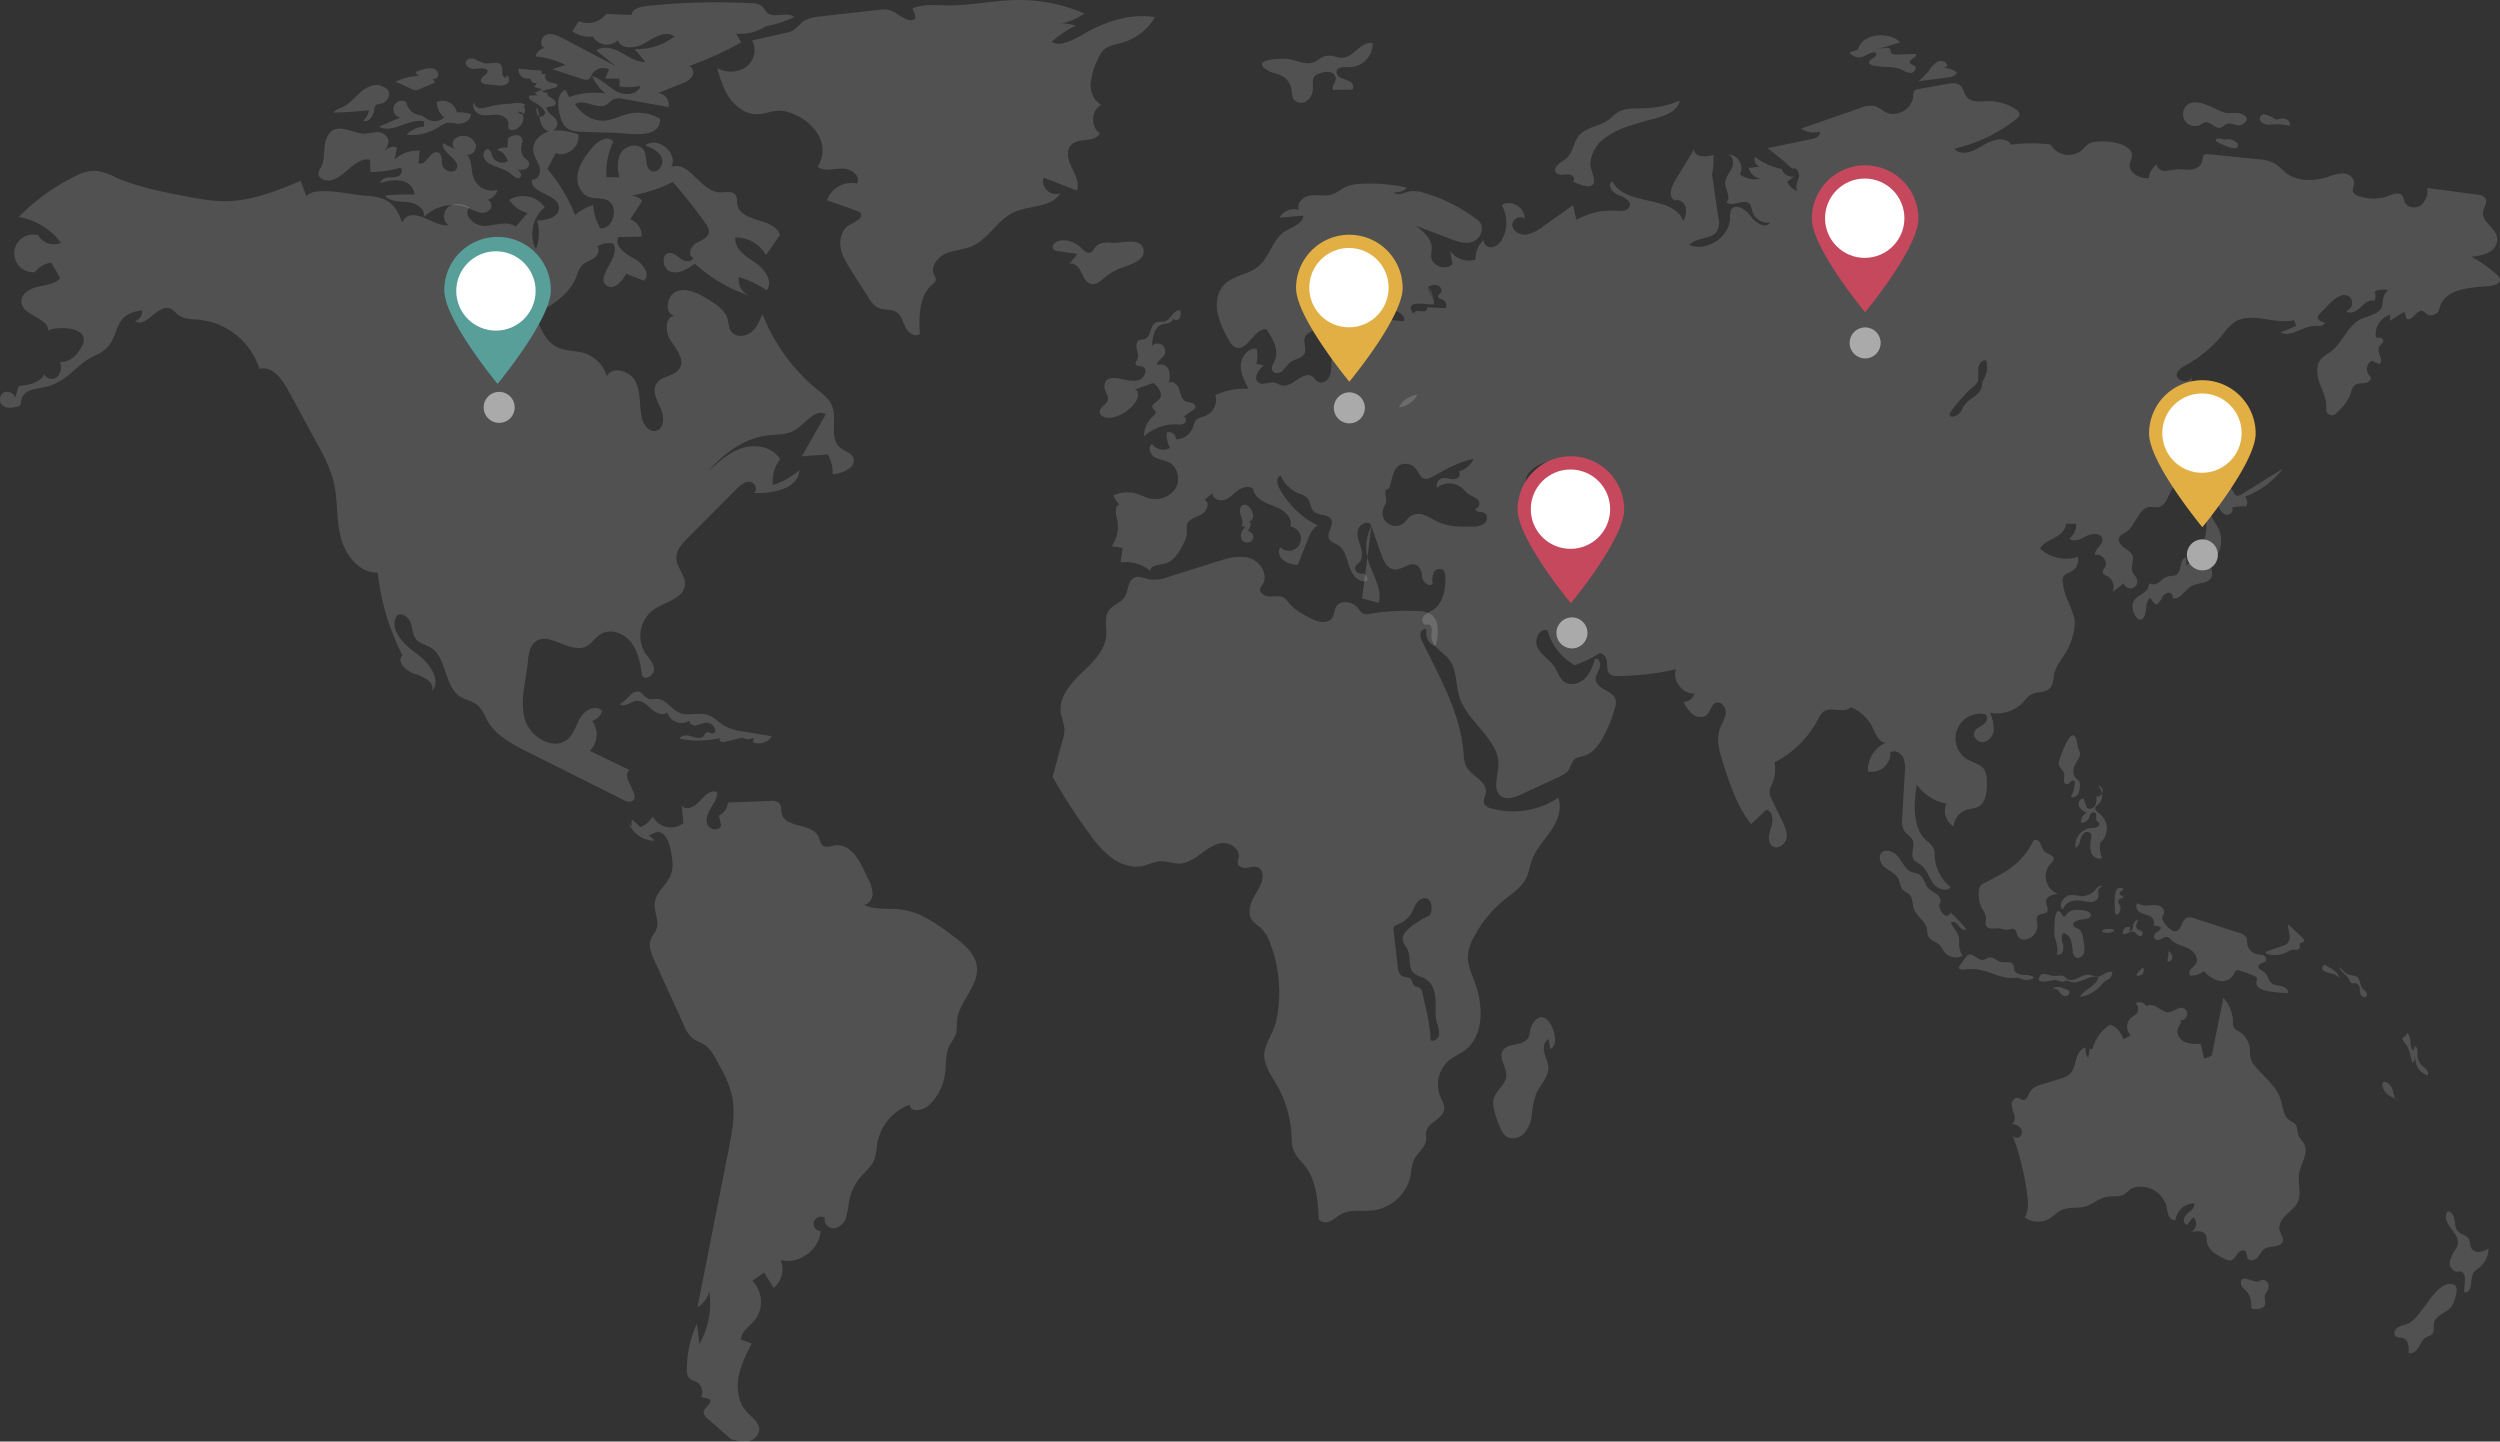 <svg xmlns="http://www.w3.org/2000/svg" width="756.141" height="436" viewBox="0 0 756.141 436"><rect x="0" y="0" width="756.141" height="436" fill="#333333" stroke="none"/><g id="map_new" transform="translate(-2278 868)"><g id="map_1_" data-name="map (1)" transform="translate(2278 -868)"><path id="Path_64" data-name="Path 64" d="M471.269,241.3a24.5,24.5,0,0,1-20.382,3.151,2.909,2.909,0,0,1-1.942-1.273c-.524-1.078.312-2.294.464-3.484.433-3.415-4.429-4.888-5.978-7.96a10.477,10.477,0,0,1-.764-3.976c-.945-12.015-7.2-22.841-12.477-33.68a4.205,4.205,0,0,1-.609-2.511c.16-.861,1.15-1.606,1.918-1.18a4.358,4.358,0,0,0,2.687,5.109c.917-3.5,1.414-8.087-1.718-9.886a7.853,7.853,0,0,0-3.572-.78,68.808,68.808,0,0,0-14.473.809,3.534,3.534,0,0,1-2.366-.153,5.585,5.585,0,0,1-1.366-1.637c-1.173-1.569-4.3-2.422-5.961-1.054-1.842,1.521-.436,4.829-3.964,5.29-2,.26-3.92-.769-5.674-1.766a17.694,17.694,0,0,1-5.164-3.831,7.082,7.082,0,0,0-1.561-1.673c-1.25-.785-2.856-.36-4.329-.376s-3.272-1.086-2.875-2.5a4.529,4.529,0,0,1,.7-1.178c1.854-2.842-.6-6.891-3.831-7.92s-6.727,0-9.966,1.017q-7.278,2.3-14.566,4.6a11.917,11.917,0,0,1-5.65.821c-1.62-.3-3.322-1.257-4.8-.536-2.011.977-1.685,3.972-2.9,5.85-1.161,1.794-3.636,2.37-4.833,4.143-1.385,2.054-.561,4.8-.7,7.271-.284,4.768-4.2,8.388-7.651,11.7s-6.947,7.619-6.062,12.315a37.743,37.743,0,0,1,1.054,4.264,10.9,10.9,0,0,1-.561,3.579q-1.514,5.544-3.032,11.087a172.022,172.022,0,0,0,11.228,17.332,30.916,30.916,0,0,0,6.942,7.387c2.786,1.937,6.346,3.02,9.628,2.146a29.036,29.036,0,0,1,4.356-1.313c2.11-.22,4.183.773,6.3.68,2.47-.1,4.617-1.646,6.6-3.119s4.143-3,6.613-3.072,5.138,2.075,4.612,4.488a4.617,4.617,0,0,0-.295,1.59c.16,1.149,1.649,1.545,2.794,1.39s2.375-.581,3.415-.072c1.418.7,1.578,2.694,1.109,4.2-.636,2.046-2.006,3.772-2.915,5.709s-1.285,4.4.007,6.106a16.879,16.879,0,0,0,2.515,2.166,11.711,11.711,0,0,1,2.875,4.664,41.336,41.336,0,0,1,1.914,23.27c-.709,3.41-2.88,6.194-3.563,9.345-.769,3.555,2.066,7.527,3.727,10.421a33.4,33.4,0,0,1,4.355,14.481c.124,2.023.088,4.141,1.014,5.942a21.577,21.577,0,0,0,2.831,3.556c3.691,4.5,4.155,10.754,4.46,16.572.776,1.037,2.382,1.025,3.555.476s2.118-1.5,3.26-2.114c2.863-1.537,6.362-.737,9.588-1.1a13.433,13.433,0,0,0,11.4-10.726,17.522,17.522,0,0,1,.933-4.536c.989-2.113,3.367-3.548,3.686-5.861.124-.917-.1-1.87.1-2.775.633-2.855,5-3.752,5.378-6.654.183-1.392-.669-2.679-1.209-3.976a9.686,9.686,0,0,1,3.106-11.187c1.257-.925,2.727-1.525,4.007-2.414,6.174-4.283,6.038-13.576,3.435-20.627-1.017-2.751-2.323-5.529-2.135-8.456a13.854,13.854,0,0,1,1.8-5.468,36.456,36.456,0,0,1,9.157-11.214c2.45-2,5.265-3.8,6.662-6.642.857-1.733,1.1-3.708,1.766-5.521,1.217-3.308,3.763-5.909,5.75-8.817S472.566,244.576,471.269,241.3Zm-36,71.6c-.169,1.209-1.53,2.342-2.575,1.714a47.764,47.764,0,0,0-1.425-9.574q-.5-2.27-1-4.536a2.556,2.556,0,0,0-1-1.83c-.452-.245-1.028-.2-1.441-.5-.621-.452-.576-1.426-1.093-2-.673-.745-1.934-.48-2.787-1.013a3.415,3.415,0,0,1-1.161-2.642l-1.285-10.942a1.928,1.928,0,0,1,.133-1.245,2.185,2.185,0,0,1,1.189-.729,8.16,8.16,0,0,0,4.413-4.043,14.188,14.188,0,0,1,1.144-2.334c1.862-2.523,4.356-1.771,4.569.7.3,3.439-1.069,3-2.994,4.212-1.478.926-4.019,2.482-5.037,4.024-1.533,2.327-.172,2.979.885,5.241.977,2.1.044,4.921,1.582,6.654.992,1.125,2.663,1.325,3.931,2.13,1.982,1.256,2.715,3.8,2.847,6.137s-.172,4.733.416,7A9.486,9.486,0,0,1,435.267,312.9Z" fill="rgba(255,255,255,0.15)"></path><path id="Path_65" data-name="Path 65" d="M454.484,317.89c-1.258,2.3,1.313,4.973,1.106,7.589-.214,2.681-3.217,4.365-3.829,6.983a7.312,7.312,0,0,0,.181,3.286,27.28,27.28,0,0,0,2.142,5.978,5.746,5.746,0,0,0,1.137,1.691c1.539,1.439,4.2.956,5.69-.528a9.982,9.982,0,0,0,2.384-5.733,24.79,24.79,0,0,1,1.267-6.17c1.207-2.817,3.883-5.2,3.731-8.254-.076-1.529-.876-2.92-1.228-4.409s-.054-3.383,1.342-4.01c.15.978.3,1.954.453,2.932,3.965-1.239-.9-14.342-5.2-7.712-1.754,2.7-.018,4.518-3.5,5.913C458.279,316.2,455.617,315.818,454.484,317.89Z" fill="rgba(255,255,255,0.15)"></path><path id="Path_66" data-name="Path 66" d="M756.1,84.3a2.319,2.319,0,0,0-.809-1.109,38.074,38.074,0,0,0-7.911-5.6,13.481,13.481,0,0,0,5.275-1.188,4.61,4.61,0,0,0,2.663-4.373c-.4-3.081-4.766-4.869-4.321-7.938.209-1.384,1.41-2.781.757-4.021a3.159,3.159,0,0,0-2.52-1.2q-7.559-1.019-15.13-2.024a5.683,5.683,0,0,1-1.867,5.223c-1.568,1.149-4.2.77-4.948-1.018a6.739,6.739,0,0,0-.705-1.893c-.9-1.149-2.715-.483-4.1.052a12.962,12.962,0,0,1-9.322-.013,2.4,2.4,0,0,1-1.435-1.123c-.353-.848.234-1.775.286-2.69.078-1.566-1.54-2.781-3.108-2.924a12.022,12.022,0,0,0-4.568.979c-4.348,1.41-9.5,1.593-13.081-1.254a38.553,38.553,0,0,0-3.068-2.624,12.423,12.423,0,0,0-5.47-1.422c-4.87-.5-9.726-.993-14.6-1.488a2.054,2.054,0,0,0-1.4.2c-.627.457-.522,1.41-.731,2.154-.391,1.449-2.036,2.206-3.526,2.31s-3.015-.248-4.5-.078a20.43,20.43,0,0,1-3.3.47c-1.123-.066-2.338-.849-2.311-1.958a5.146,5.146,0,0,0-2.376,4.126c-2.833.313-6.4-1.711-5.784-4.5a15.392,15.392,0,0,0,.652-2.088c.379-4.543-10.848-5.548-13.381-3.59-.692.536-1.227,1.254-1.879,1.827a6.334,6.334,0,0,1-9.36-1.815,47.225,47.225,0,0,0-11.984.052c-1.619-2.742-5.822-1.449-8.512.261s-6.606,3.394-8.656.954a47.231,47.231,0,0,0,18.7-8.93c.548-.431,1.149-1.018,1.018-1.724a1.868,1.868,0,0,0-.9-1.109,14.7,14.7,0,0,0-8.68-2.6c-2.245.052-4.91.457-6.332-1.266-.888-1.058-.979-2.69-2.063-3.564-1.031-.836-2.506-.64-3.812-.418-2.885.522-5.784,1.045-8.669,1.566a2.231,2.231,0,0,0-1.253.509,2.751,2.751,0,0,0-.418,1.736c-.248,3.812-5.039,6.5-8.434,4.726a18.935,18.935,0,0,0-3.107-1.8,7.361,7.361,0,0,0-4.426.561q-8.988,3.114-17.949,6.227a6.922,6.922,0,0,0,5.586.952c.562,1.006-.9,1.892-2.024,2.128q-6.852,1.431-13.694,2.846c2.61,1.984,5.143,4.087,7.572,6.293,1.174-.822,2.285,1.318,1.84,2.69s-1.254,3.067-.209,4.046A5.784,5.784,0,0,1,540.538,55c.731-.536,1.436-1.084,2.167-1.631A3.431,3.431,0,0,1,538.88,51.1a18.893,18.893,0,0,1-8.029-3.642,2.3,2.3,0,0,0,1.306,2.937c-1.07.143-2.154.275-3.224.4a4.214,4.214,0,0,0,3.551,3.224,7.422,7.422,0,0,1-6.279-1.318c1.592-2.4-.745-6.214-3.617-5.875,1.645.222,1.92,2.585,1.2,4.073s-2.011,2.846-1.984,4.5c.025,2.037,1.919,4.478.339,5.77,1.919,1.606,5.5-1.318,7.1.588A5.585,5.585,0,0,1,530,63.931a4.912,4.912,0,0,0,5.366,3.394c-1.318,2.088-4.452.027-5.888-1.984s-4.635-4.008-5.875-1.881a4.621,4.621,0,0,0-.327,2.349c-.079,5.809-6.893,10.418-12.311,8.317,2.063-2.546,6.907-1.54,8.486-4.4a6.293,6.293,0,0,0,.274-3.93c-.64-4.308-1.265-8.617-1.906-12.924a25.988,25.988,0,0,0,.432-6.032c-2.272.8-5.927.693-5.848-1.711-1.932,3.2-3.865,6.384-5.8,9.582-1.175,1.919-2.063,4.948-.052,5.952,1.345-.548,2.912.587,3.289,2a6.05,6.05,0,0,1-.744,4.191c-2.9-8.015-17.559-4.321-21.371-11.945-1.75.679-.157,3.369,1.606,4.008s4.2,1.775,3.551,3.538c-.5,1.384-2.4,1.384-3.865,1.279A21.99,21.99,0,0,0,476.766,66.5c-.327-1.488-.666-2.963-.993-4.439-3.08,2.181-6.175,4.36-9.255,6.554a10.974,10.974,0,0,1-4.923,2.349c-1.827.182-3.93-.913-4.164-2.729s2.415-3.421,3.589-2.01c.509-3.342-4.059-6.136-6.8-4.151a10.455,10.455,0,0,1,.1,10.248,4.524,4.524,0,0,1-2.964,2.467c-1.318.2-2.833-.94-2.558-2.245a7.528,7.528,0,0,0-2.494,5.952A7.012,7.012,0,0,1,438.669,76c.209,1.293.418,2.572.627,3.864-1.958,2.1-6.241.588-6.436-2.285-.052-.848.17-1.684.17-2.533,0-2.9-2.558-5.052-4.882-6.788,3.473,1.318,6.972,2.637,10.443,3.955,1.959.743,4.047,1.5,6.1,1.109,3-.575,4.934-4.608,2.271-6.7A47.787,47.787,0,0,0,430.8,58.377a8.912,8.912,0,0,0-5.144-.339c-1.358.431-3.172,1.293-3.9.078a4.313,4.313,0,0,0,3.746-1.358,51.565,51.565,0,0,0-8.6-1.175c-3.342,2.964-5.613,7.167-4.648,11.4,1.488,6.515,9.948,11.97,6.854,17.886,2.912-.652,5.953-1.293,8.838-.561a7.811,7.811,0,0,1,4.073,2.52.48.48,0,0,1,.014-.2,4.646,4.646,0,0,1,2.676-.339c.874.234,1.592,1.266,1.149,2.076-.3.561-1.084,1.031-.809,1.606.182.366.666.418,1.045.536a2.03,2.03,0,0,1,1.175,2.715q-2.311-.137-4.622-.234c-.522,1.122-1.226,2.193-1.723,3.316-2.077,4.687-.562,10.065-.392,15.183a15.337,15.337,0,0,1-1.826,7.819c.313-.065.626-.13.94-.182,5.809-.992,12.441.484,16.005,5.182s2.363,12.782-3.094,14.988c-2.076.835-4.491.809-6.384,2a3.885,3.885,0,0,0-1.606,2.18c3.525-2,7.154-3.916,11.136-4.66a7.027,7.027,0,0,1-4.609,3.813c.666.431.443,1.553-.222,1.983a3.131,3.131,0,0,1-2.311.2,5.394,5.394,0,0,0-2.363-.17,2.391,2.391,0,0,0-1.67,2.244,2.011,2.011,0,0,0,.105.627,5.959,5.959,0,0,1,7.324-.091c.8.639,1.422,1.475,2.271,2.05.941.626,2.168.913,2.886,1.8s.209,2.7-.9,2.467c-.039.562.547.966,1.1,1.071a6.2,6.2,0,0,1,1.644.313c1.15.6.941,2.454-.065,3.264a5.877,5.877,0,0,1-3.694.888c-3.394.053-6.907.078-10.013-1.306-1.462-.64-2.78-1.592-4.295-2.128a4.7,4.7,0,0,0-4.557.443c-.575.484-.952,1.161-1.5,1.684a3.925,3.925,0,0,1-6.579-3.642,18.157,18.157,0,0,0-3.473,4.857c.745,2.115,1.488,4.255,2.233,6.37.247.693.483,1.37.731,2.049.718,2.077,1.893,4.505,4.073,4.648,2.768.184,5.535-3.576,7.729-.182a4.068,4.068,0,0,1,.548,2.22c-.014,1.54,2.1,3.473,3.237,2.271a5.792,5.792,0,0,1,.261-3.3,2,2,0,0,1,2.794-.913,2.706,2.706,0,0,1,.757,2.063,18.963,18.963,0,0,1-.143,3.328c-.339,2.624-1.384,5.353-3.6,6.763-1.736,1.1-4.217,1.881-2.808,4.2.327.509,1.645-.077,2.011.418.822,1.149.247,2.363.365,3.721.223,2.885,3.5,4.335,5.287,6.606,2.481,3.133,1.958,7.624,3.185,11.436,2.494,7.8,12.311,12.8,11.762,20.953-.223,3.172-1.776,7.154.836,8.983,1.749,1.213,4.139.352,6.07-.548q5.426-2.508,10.875-5.039c1.475-.679,3.042-1.449,3.8-2.9a11.552,11.552,0,0,1,1.07-2.3c.809-.953,2.206-1.083,3.394-1.474,2.676-.9,4.464-3.421,5.809-5.914a40.864,40.864,0,0,0,3.394-8.538,4.862,4.862,0,0,0,.209-2.4c-.7-2.885-5.757-3.16-6.018-6.123-.1-1.24.757-2.337,1.161-3.512s-.038-2.91-1.279-2.9c-.745,2.192-1.554,4.477-3.212,6.083s-4.491,2.3-6.318.875c-1.358-1.045-1.8-2.858-2.728-4.3-1.411-2.219-3.969-3.564-5.2-5.888s.575-6.24,3-5.234a17.267,17.267,0,0,0,8.2,10.482,33.976,33.976,0,0,0,7.063-3.342c1.109-.888,2.571.77,2.689,2.181s-.1,3.146,1.045,3.969a3.5,3.5,0,0,0,2.1.456,77.4,77.4,0,0,0,17.754-2.062c-1.188,3.473,2.011,7.649,5.679,7.389a3.651,3.651,0,0,1-3.355,2.495,10.29,10.29,0,0,0,2.754,3.8c1.279.927,3.225,1.136,4.348.027,1.058-1.031,1.2-2.951,2.571-3.525,1.593-.666,3.172,1.331,3.042,3.055s-1.213,3.2-1.788,4.83c-1.161,3.328-.077,6.984.993,10.339,2.076,6.475,4.23,13.12,8.472,18.447,1.527-1.436,3.055-2.858,4.582-4.3,2.063.352,2.128,3.317,1.475,5.287-.666,2-1.28,4.673.509,5.757,1.606.966,3.759-.587,4.112-2.415s-.484-3.656-1.293-5.339q-1.586-3.231-3.146-6.488a4.708,4.708,0,0,1-.679-2.377,5.957,5.957,0,0,1,.7-2.01,11.6,11.6,0,0,0,.822-6.775,30.433,30.433,0,0,0,13.173-13.056,6.272,6.272,0,0,1,1.631-2.285c2.3-1.671,6.161.679,8.2-1.318a12.144,12.144,0,0,1,6.567,5.941c.979,1.983,1.893,4.621,4.1,4.791a8.984,8.984,0,0,0-5.418,8.708,5.77,5.77,0,0,0,6.827-5.85c1.331-.756,3.094.17,3.8,1.527a8.579,8.579,0,0,1,.536,4.491c-.261,4.608-.536,9.2-.8,13.8a6.458,6.458,0,0,0,.627,3.983c.718,1.07,2.076,1.671,2.572,2.871.745,1.763-.745,3.982.222,5.639.523.875,1.554,1.266,2.35,1.879,1.7,1.306,2.271,3.59,3.5,5.353s4.06,2.91,5.391,1.227a12.8,12.8,0,0,1-4.83-9.3,6.551,6.551,0,0,0-.352-2.428,7.521,7.521,0,0,0-2.076-2.245c-4.439-4.06-3.89-11.07-2.99-17.023a13.876,13.876,0,0,0,8.969,5.771,5.461,5.461,0,0,0,2.154,6.892,5.816,5.816,0,0,1,4.164-5.091,22.15,22.15,0,0,0,2.951-.693c2.781-1.2,3.081-4.961,2.938-7.976a6.763,6.763,0,0,0-.757-3.419c-1.07-1.632-3.238-2.011-4.935-2.977a7.441,7.441,0,0,1,5.117-13.773c1.136.495.627,2.3-.366,3.042s-2.349,1.188-2.806,2.349c-.652,1.593,1.279,3.369,2.964,3a4.123,4.123,0,0,0,2.886-3.864,12.126,12.126,0,0,0-1.15-5.014,10.818,10.818,0,0,0,10.119-3.224,10.392,10.392,0,0,1,2.232-2.192c1.763-1.032,4.283-.471,5.732-1.92,1.109-1.109,1.031-2.885,1.37-4.412.64-2.846,2.833-5.025,4.139-7.624,1.279-2.6,2.558-6.593,1.867-9.465A52.753,52.753,0,0,0,625,180.72a19.712,19.712,0,0,1-1.1-4.412,3.158,3.158,0,0,1,.157-1.841c.509-.979,1.763-1.213,2.7-1.788a3.957,3.957,0,0,0,1.71-4.255,11.651,11.651,0,0,1-11.409-2.481c.861-1.672,2.78-2.454,4.439-3.342s3.407-2.31,3.328-4.2c1.057,0,2.1,0,3.147-.013a5.516,5.516,0,0,1-2.089,4.516c1.436,1.241,3.59.066,5.287-.822s4.505-.888,4.714,1c.195,1.815-2.559,3.042-2.181,4.83,1.932-.652,3.994,1.92,2.951,3.669-.287.47-.745.927-.666,1.475.091.666.875.927,1.462,1.254a3.683,3.683,0,0,1,1.5,4.752c1.136-.888,2.272-1.763,3.408-2.649a2.073,2.073,0,0,0,4.034-.954c-.222-1.032-1.175-1.749-1.488-2.742-.47-1.5.6-3.172.079-4.661-.4-1.162-1.645-1.775-2.651-2.506s-1.906-2.05-1.306-3.133c.366-.666,1.149-.941,1.788-1.332,3.2-1.983,3.878-7.637,7.638-7.767a21.789,21.789,0,0,0,2.245.1c2.14-.3,2.885-2.9,3.891-4.818,2.219-4.269,7.39-6.345,9.726-10.561,1.788-3.238,1.579-7.193,2.637-10.757.77-2.585,2.233-5.275,1.331-7.82-1.122-3.172-6.254-3.8-8.107-.979.3-1.593.6-3.185.913-4.791-1.122,3.616-8.576.352-2.088-3.185a38.337,38.337,0,0,0,11.332-9.387,17.465,17.465,0,0,1,3.446-3.63c5.105-3.446,12.127.822,18.107-.679.209.588.4,1.175.613,1.763-1.606.666-3.2,1.345-4.791,2.011,3.369,1.579,7-2.167,10.718-2.011,1.084.039,2.651.052,2.715-1.018-1.006-.157-2.3-.7-2.115-1.7a1.825,1.825,0,0,1,.588-.913c.966-1.031,1.945-2.049,2.924-3.081,1.632-1.724,4.269-3.551,6.136-2.063a2.552,2.552,0,0,1-1.018,4.243c1.163,1.163,3.133.1,4.3-1.07s2.663-2.572,4.2-1.972a3.244,3.244,0,0,0,.027-2.781A5.324,5.324,0,0,1,722.3,87.8a4.6,4.6,0,0,0-1.554,2.767,15.413,15.413,0,0,1-.274,2.063c-.745,2.481-4.06,2.767-6.4,3.9-4.125,2-5.561,7.285-9.269,9.962a16.535,16.535,0,0,0-2.7,2c-1.631,1.8-1.422,4.607-.665,6.919.783,2.311,2.024,4.53,2.167,6.959a9.3,9.3,0,0,1-.026,1.358,1.727,1.727,0,0,0,2.951,1.37c.275-.287.548-.561.823-.836a13.851,13.851,0,0,0,3.355-4.53c.457-1.254.666-2.78,1.827-3.433.849-.483,1.906-.274,2.872-.443s2-1.136,1.515-2a2.923,2.923,0,0,1,.443-4.778c.731.339,1.463.693,2.193,1.045,1.736-.8-.888-3.642.065-5.3.366-.641,1.241-1.032,1.214-1.763-.027-.913-1.318-1.07-2.22-.927a6.166,6.166,0,0,1,4.374-6.945c-.053.613-.1,1.24-.157,1.854q2.173-1.37,4.348-2.755c.261.7.509,1.41.756,2.129,1.736.9,3.095-3.055,4.9-2.324a4.742,4.742,0,0,1,.979.784,2.6,2.6,0,0,0,3.969-1.384c1.345-6.188,8.865-6.475,15.169-7C754.418,86.372,756.442,85.732,756.1,84.3ZM477.721,159.844a4.837,4.837,0,0,1-3.994.993c-.339.287-.091.875.286,1.109a6.148,6.148,0,0,1,1.175.613c.588.562.352,1.527.443,2.324.171,1.306,1.28,2.3,1.58,3.565.535,2.285-1.933,4.386-4.283,4.4-4.909.039-8.355-3.942-9.621-8.224-.731-2.442-2.128-9.085,1.632-9.464-1.136-1.488.052-3.133-.653-4.726-.391-.861-1.358-1.279-2.01-1.972-1.306-1.383-1.109-3.721,0-5.274a9.923,9.923,0,0,1,4.66-3.16c1.735-.679,3.694-1.2,5.4-.5s2.754,3.147,1.475,4.492c-1.384,1.449-4.217.613-5.482,2.18a2.824,2.824,0,0,0,.274,3.46,7.6,7.6,0,0,0,3.172,1.958,2.624,2.624,0,0,1,1.619,1.2c.4.954-.417,1.919-.94,2.806s-.4,2.467.627,2.467c1.005-.013,1.163-1.436,1.724-2.272a2.268,2.268,0,0,1,3.59.2A3.092,3.092,0,0,1,477.721,159.844Zm122.546-45.652a8.369,8.369,0,0,0-.641,1.332c-.156.522-.156,1.083-.286,1.606-.391,1.565-1.841,2.585-3.147,3.537a7.685,7.685,0,0,0-2.362,2.363c-.223.4-.379.848-.627,1.254-1.293,2.18-5.17,2.624-2.729-.418a54.416,54.416,0,0,1,5.614-6.318,8.278,8.278,0,0,0,1.854-1.763c.7-1.2.313-2.7.365-4.087s1.1-3.042,2.429-2.649A7.093,7.093,0,0,1,600.267,114.192Zm-166.932-24.1a2.522,2.522,0,0,1,0,.443,6.079,6.079,0,0,1-.327,1.54,3.9,3.9,0,0,0,.561,0A2.127,2.127,0,0,0,433.335,90.093Zm-10.2,33.12a7.029,7.029,0,0,0,5.561-3.9C426.351,119.87,424.04,121.019,423.139,123.213Z" fill="rgba(255,255,255,0.15)"></path><path id="Path_67" data-name="Path 67" d="M442.551,139.3c-2.076.836-4.491.809-6.383,2a3.882,3.882,0,0,0-1.606,2.181c-.314.17-.627.352-.941.522-5.509,3.133-3.446-3.759-8.6-3.721-5.025.039-3.576,8.46-5.823,7.716-.574,1.279.366,2.807-.038,4.151a10.192,10.192,0,0,1-.641,1.317,3.345,3.345,0,0,0-.274.862,18.183,18.183,0,0,0-3.474,4.857c-.065-.2-.129-.38-.2-.575-1.227-1.214-3.473.078-3.864,1.749s.338,3.381.835,5.026.666,3.655-.561,4.869c-.64.64-1.683,1.083-.756,2.546a1.569,1.569,0,0,0,1.606.652c1.331-.195,2.467,2.272,1.162,2.35-2.4.286-4.164-2.233-4.921-4.544s-1.267-4.973-3.289-6.306c-.993-.652-2.338-.966-2.82-2.049-.809-1.815,1.54-3.942.679-5.732-.849-1.749-3.694-1.109-5.17-2.4-1.24-1.108-1.07-3.237-2.272-4.373a6.337,6.337,0,0,0-2.245-1.109A10,10,0,0,1,387.4,143.9c-1.422.261-1.214,2.376-.534,3.655a27.316,27.316,0,0,0,11.709,11.423c-1.606.809-2.4,2.637-3.055,4.321q-1.508,3.759-2.99,7.545a8.732,8.732,0,0,1-4.308-1.318c-1.213-.913-1.867-2.781-.965-3.994a3.66,3.66,0,1,0,2.989-6.254c.966-2.742-2.115-5.143-4.83-6.175s-6.045-2.337-6.37-5.222c-1.24-1.109-3.238-.548-4.582.418s-2.468,2.324-4.047,2.859-3.8-.365-3.707-2.024c-.809.705-1.62,1.4-2.429,2.1,1.841.522.8,3.473-.9,4.348s-4.007,1.41-4.425,3.276a11.42,11.42,0,0,0,.039,2.311,7.846,7.846,0,0,1-1.1,3.342c-1.331,2.6-3.041,5.495-5.913,6.031-1.684.314-4.255.5-4.021,2.181a11.233,11.233,0,0,0-9.008-2.585c.2-1.488.391-2.977.575-4.453-1.1-.17-2.206-.327-3.3-.483a10.279,10.279,0,0,0,1.631-8.29c-.379-1.579-.836-3.8.693-4.36a5.851,5.851,0,0,1-1.724-2.781,10.277,10.277,0,0,1,7.324-.313c1.031.339,2.01.848,3.055,1.161a7.444,7.444,0,0,0,8.2-2.663c1.7-2.571.992-6.566-1.711-8.042-1.422-.77-3.146-.836-4.543-1.671-1.37-.836-2.088-3.133-.705-3.956a4.1,4.1,0,0,0,5.471,1.136,7.7,7.7,0,0,1-1.005-4.608,2.094,2.094,0,0,1,2.742,2.05,5.467,5.467,0,0,0,5.157-3.617,6.435,6.435,0,0,1,.875-2.14c.679-.8,1.853-.914,2.833-1.279a5.287,5.287,0,0,0,3.067-6.332,21.244,21.244,0,0,1,10.066-1.906c-1.214-2.245-2.467-4.634-2.349-7.193s2.192-5.182,4.725-4.948a8.754,8.754,0,0,1-.052,4.569c.745.17,1.475.327,2.219.5-1.606,1.331-3.237,3.9-1.567,5.157,1.331.992,3.237-.287,4.87.052.745.157,1.384.652,2.115.822,3.3.823,6.5-4.609,9.295-2.662.94.652,1.318,1.983,2.924,1.788a2.832,2.832,0,0,0,2.088-1.463c.927-1.606.627-3.46.809-5.235.157-1.54.9-3.25,2.4-3.655,1.645-.443,3.224.914,4.921,1.1,2.859.327,5.105-3.6,3.369-5.9a11.24,11.24,0,0,1-7.676,2.258c-.809-1.41.874-2.937,2.349-3.6a28.069,28.069,0,0,1,16.305-1.958c.979-.914-.431-2.349-1.631-2.924s-2.533-2.1-1.5-2.937c-3.6-1.449-6.763,3.6-10.652,3.785-3.983.2-6.293-5.13-4.817-8.838s5.182-5.952,8.642-7.938c-2.285-3.59-8.263-3.878-10.875-.522a8.616,8.616,0,0,1-2.872,7.415c-2.153,1.854-5.665,3.551-4.934,6.3.64,2.415,4.491,3.578,3.969,6.031-.47,2.258-4.165,2.285-5.039,4.413-.627,1.553.588,3.459-.157,4.961s-2.911,1.567-4.269,2.585a33.186,33.186,0,0,0-2.3,2.572c-.861.77-2.415,1.07-3.042.091s.2-2.154.639-3.212c1.358-3.12-.6-6.593-2.494-9.426-3.837-.313-5.823,6.945-9.387,5.47a4.758,4.758,0,0,1-2.1-2.4,28.387,28.387,0,0,1-3.369-8.2c-.523-2.924-.014-6.188,2.036-8.329,2.728-2.846,7.31-3.015,10.339-5.522,3.394-2.806,4.216-8.015,7.858-10.482,2.181-1.475,5.523-2.272,5.784-4.9q-3.6.293-7.206.588a5.124,5.124,0,0,1,5.861-2.363c-.9-1.931,1.332-4.008,3.46-4.308s4.36.327,6.411-.287c1.671-.509,3-1.749,4.607-2.442a12.774,12.774,0,0,1,4.439-.822c1.7-.079,3.408-.079,5.1,0-3.342,2.964-5.614,7.167-4.648,11.4,1.488,6.515,9.948,11.97,6.854,17.886,2.912-.652,5.952-1.293,8.837-.561a7.814,7.814,0,0,1,4.074,2.52c-.144,1.136.783,2.206,1.318,3.264a2.523,2.523,0,0,1,0,.443,6.079,6.079,0,0,1-.327,1.54c-2.506-.091-8.394-1.306-5.575,2.806,1.254-1.488,1.84-.536,3.29-.693.6-.066,1.162-.692.94-1.254.327.013.652.027.979.052-.522,1.122-1.227,2.193-1.724,3.316-2.076,4.687-.561,10.065-.391,15.183a15.334,15.334,0,0,1-1.827,7.82c.314-.066.627-.13.941-.182,5.809-.993,12.44.483,16.005,5.182S448.008,137.091,442.551,139.3Z" fill="rgba(255,255,255,0.15)"></path><path id="Path_68" data-name="Path 68" d="M334.047,116.871c-.009,1.446,1.385,2.754,1,4.148-.381,1.377-2.332,2-2.415,3.43-.094,1.594,2.125,2.17,3.691,1.851a11.539,11.539,0,0,0,7.179-4.8c.808-1.2,1.124-3.251-.238-3.727q2.8-.982,5.6-1.967c1.465,1.249,3.042,3.355,1.833,4.855-.781.967-2.617,1.636-2.063,2.749.225.454.825.681.931,1.178.112.524-.386.952-.8,1.3a7.81,7.81,0,0,0-2.743,6.1,13.909,13.909,0,0,1,9.912-3.633,3.466,3.466,0,0,0,2.434-.424c.647-.544.36-1.949-.473-1.813q1.516-1.087,3.032-2.178a1.58,1.58,0,0,0,.577-.6c.262-.6-.326-1.262-.949-1.474a18.226,18.226,0,0,1-1.915-.46c-1.318-.618-1.539-2.342-1.994-3.724s-2.075-2.784-3.193-1.851a6.8,6.8,0,0,0,.03-4.006c-.524-1.252-2.2-2.105-3.288-1.3-.631-.936.831-1.8,1.6-2.63a2.5,2.5,0,0,0-.051-3.337,2.413,2.413,0,0,0-3.312.02c.116-2.558.658-5.707,3.1-6.486.67-.215,1.4-.2,2.066-.428s1.3-.837,1.192-1.533c.117.815,1.432.857,1.92.2a3.187,3.187,0,0,0,.261-2.385c-1.9-.545-2.72,2.655-4.6,3.26-.865.278-1.855-.052-2.694.3-1.986.831-1.452,4.529-3.528,5.1a11.252,11.252,0,0,0-1.5.245c-.945.406-1.049,1.712-.819,2.715s.636,2.082.2,3.015c-.239.512-.728,1.021-.53,1.549.262.7,1.288.51,1.993.758,1.77.629.8,2.711-.113,3.532-1.15,1.027-3.087.758-4.441.57C338.9,114.71,334.072,112.934,334.047,116.871Z" fill="rgba(255,255,255,0.15)"></path><path id="Path_69" data-name="Path 69" d="M378.442,158.4l-.722-.6a1.858,1.858,0,0,0,1.292-1.727,3.586,3.586,0,0,0-.716-2.153c-.518-.768-1.415-1.487-2.29-1.186-1.112.384-1.13,1.962-.757,3.077s.9,2.418.223,3.379a1.269,1.269,0,0,1,1.177.339c-1.618,1.039-2,4.34.393,4.533s2.854-2.872.442-3.429C377.529,160.479,378.467,158.416,378.442,158.4Z" fill="rgba(255,255,255,0.15)"></path><path id="Path_70" data-name="Path 70" d="M649.07,184.249c.133-1.289.267-2.789,1.355-3.492a4.375,4.375,0,0,0,1.827,2.151,5.007,5.007,0,0,0,1.581-1.989,2.98,2.98,0,0,1,1.87-1.641c.846-.139,1.8.806,1.354,1.539,2.21.873,3.679-2.348,5.73-3.549a13.539,13.539,0,0,1,3.61-.991c1.215-.311,2.5-1.085,2.669-2.327a13.065,13.065,0,0,0-.231-2.178c-.051-1.564,1.146-2.84,1.916-4.2a8.429,8.429,0,0,0,.16-7.857c-.676-1.316-1.714-2.476-2.048-3.918s.5-3.322,1.981-3.3c.409,1.258.958,2.669,2.194,3.139s2.892-1.1,2-2.076a11.953,11.953,0,0,1,4.284-.374,2.369,2.369,0,0,0-.323-2.955,25.781,25.781,0,0,0,11.432-8.461q-6.2,3.852-12.4,7.7a1.91,1.91,0,0,1-1.61.414c-.49-.187-.727-.726-.975-1.188a6.589,6.589,0,0,0-5.82-3.415q.287,2.964.577,5.928c-1.408-.257-2.684,1.067-3.011,2.461a13.85,13.85,0,0,0,.118,4.271,14.973,14.973,0,0,1-6.036,13.114q-.025-1.217-.049-2.43c-2.156.315-1.169,4.336-3.108,5.325a5.059,5.059,0,0,1-1.8.29c-3.038.321-2.989,3.443-6.274,2.2-.326,3.989-5.4,3.286-5.029,7.3C645.312,187.132,648.509,189.72,649.07,184.249Z" fill="rgba(255,255,255,0.15)"></path><path id="Path_71" data-name="Path 71" d="M675.711,121.144a2.629,2.629,0,0,1,.061.874c-.087.557-.515,1-.672,1.542a2.77,2.77,0,0,0,1.042,2.591,9.018,9.018,0,0,1,2.014,2.118c.755,1.454.217,3.445,1.3,4.675-.339.836-1.606.582-2.339.058s-1.637-1.21-2.43-.781c-.933,1.345-.415,3.2.323,4.66s1.694,2.956,1.546,4.586c-.069.767-.651,1.653-1.4,1.474a1.66,1.66,0,0,1-.728-.488,6.367,6.367,0,0,1-2.264-3.443,7.929,7.929,0,0,1,.47-3,15.539,15.539,0,0,0,.3-6.259,13.859,13.859,0,0,1-.327-2.682c.061-1.672.941-3.53-.032-4.891-.3-.425-.795-.9-.565-1.367a20.456,20.456,0,0,1,2.922-3.13A19,19,0,0,1,675.711,121.144Z" fill="rgba(255,255,255,0.15)"></path><path id="Path_72" data-name="Path 72" d="M570.249,262.481c1.366,1.006,3.068,1.727,3.866,3.224.617,1.155.617,2.659,1.566,3.561.509.482,1.216.709,1.733,1.184,1.207,1.112.94,3.064,1.521,4.6.824,2.175,3.358,3.466,3.84,5.742a10.384,10.384,0,0,0,.408,2.338c.644,1.373,2.495,1.664,3.53,2.773a17.93,17.93,0,0,1,1.228,1.87,4.53,4.53,0,0,0,5.651,1.279,6.547,6.547,0,0,1-1.057-3.407,12.559,12.559,0,0,0-.052-2.127c-.328-1.687-1.937-2.872-2.382-4.532.755-.554,1.743.26,2.307,1.008s1.508,1.589,2.294,1.083a32.731,32.731,0,0,0-4.874-5.116c.141.68-.775,1.185-1.429.947a2.983,2.983,0,0,1-1.389-1.5,2.622,2.622,0,0,1-.475-1.47c.04-.436.3-.825.373-1.255a2.525,2.525,0,0,0-1.227-2.3,17.326,17.326,0,0,1-2.261-1.563c-1.287-1.3-1.506-3.56-3.115-4.431-.769-.417-1.709-.412-2.488-.809-2.424-1.238-2.89-4.826-5.66-5.932C568.224,256.073,567.394,260.376,570.249,262.481Z" fill="rgba(255,255,255,0.15)"></path><path id="Path_73" data-name="Path 73" d="M594.488,289.631q-.865,1.207-1.73,2.415a1.028,1.028,0,0,0-.254.578c0,.6.86.687,1.454.605a15.254,15.254,0,0,1,5.636.279c3.1.744,6.06,2.471,9.246,2.271a6.818,6.818,0,0,1,1.448-.032,10.938,10.938,0,0,1,1.493.47,4.223,4.223,0,0,0,3.471-.514c-.858-.828-2.2-.767-3.388-.855s-2.6-.631-2.745-1.815a7.382,7.382,0,0,0-.053-.966,1.687,1.687,0,0,0-1.623-1.037,15.852,15.852,0,0,1-2.057-.016c-1.138-.218-2.01-1.274-3.141-1.43s-1.648.712-2.571.755C597.77,290.428,596.267,287.148,594.488,289.631Z" fill="rgba(255,255,255,0.15)"></path><path id="Path_74" data-name="Path 74" d="M621.449,296.385c1,.021,1.98.809,2.918.463a2.9,2.9,0,0,1,.706-.268,1.845,1.845,0,0,1,.881.29c2.746,1.267,5.9-2.351,8.717-1.251-.657,2.672-4.19,3.515-5.58,5.89a10.472,10.472,0,0,0,6.259-3.384,7.074,7.074,0,0,1,1.392-1.389c.32-.2.68-.335,1-.541a2.544,2.544,0,0,0,1.127-2.267,4.666,4.666,0,0,0-2.355.578,6.594,6.594,0,0,1-1.609.831c-.984.225-1.962-.343-2.962-.485-2.112-.3-4.143,1.9-6.067,1.536-.754-.143-1.148-1-2.112-1.24-.779-.2-2.019.138-2.9.013-.985-.14-3.015-1.139-3.758-.09C614.91,298.164,620.908,296.374,621.449,296.385Z" fill="rgba(255,255,255,0.15)"></path><path id="Path_75" data-name="Path 75" d="M620.918,299.316c.424-.473,1.236-.176,1.654.3s.68,1.112,1.221,1.445a1.513,1.513,0,0,0,1.771-.167.953.953,0,0,0,.311-1.012,1.38,1.38,0,0,0-.9-.642l-1.049-.369a4.132,4.132,0,0,0-1.9-.346,1.419,1.419,0,0,0-1.291,1.237" fill="rgba(255,255,255,0.15)"></path><path id="Path_76" data-name="Path 76" d="M603.777,280.78c-1.154.122-2.666.223-3.112-.848-.263-.632.034-1.344.051-2.026a6.755,6.755,0,0,0-1.211-3.094,9.265,9.265,0,0,1-.915-5.713,2.526,2.526,0,0,1,.556-1.359,2.9,2.9,0,0,1,.782-.527l3.222-1.692a44.81,44.81,0,0,0,4.138-2.363,22.665,22.665,0,0,0,7.73-8.86c.6-.639,1.715-.037,2.116.742a8.753,8.753,0,0,0,1.121,2.361c.949.955,3.024,1.167,2.864,2.5a2.516,2.516,0,0,1-.877,1.3,5.563,5.563,0,0,0,2.3,9.117c-1.625.157-3.718.791-3.724,2.424,0,1.028.909,2.112.347,2.972-.587.9-2.157.476-2.851,1.291-.558.654-.211,1.636-.093,2.486a4.3,4.3,0,0,1-3.479,4.657,2.327,2.327,0,0,1-2.394-.892,14.023,14.023,0,0,1-.469-1.344c-.78-1.746-1.948-.695-3.1-.711C605.98,281.189,604.852,280.666,603.777,280.78Z" fill="rgba(255,255,255,0.15)"></path><path id="Path_77" data-name="Path 77" d="M635.446,268.276l.57-.191a1.218,1.218,0,0,0-1.351.1,6.553,6.553,0,0,0-1,1.055,5.519,5.519,0,0,1-4.528,1.787,11.46,11.46,0,0,0-3.143-.295,3.671,3.671,0,0,0-2.615,2.626c-.192.625-.009,1.578.641,1.525a3.773,3.773,0,0,1,2.5-2.292A7.27,7.27,0,0,1,630,272.5a9.019,9.019,0,0,0,2.733.3,2.157,2.157,0,0,0,1.955-1.66c.079-.662-.275-1.374.009-1.979.246-.525.945-.992.67-1.5C635.072,267.713,635.744,268.219,635.446,268.276Z" fill="rgba(255,255,255,0.15)"></path><path id="Path_78" data-name="Path 78" d="M621.416,283.028c.42,1.889,1.3,3.862.618,5.671a1.553,1.553,0,0,0,1.927-1.091,4.559,4.559,0,0,0-.142-2.463,4.359,4.359,0,0,1-.1-2.461.469.469,0,0,1,.647-.389,3.327,3.327,0,0,1,2.057,2.295,18.923,18.923,0,0,1,.492,3.165,2.414,2.414,0,0,0,.828,1.754c.914.612,2.214-.206,2.557-1.251a7.352,7.352,0,0,0-.08-3.262c-.2-1.512-.317-3.336-1.656-4.069-.55-.3-1.319-.438-1.5-1.039-.213-.722.644-1.279,1.366-1.493a12.75,12.75,0,0,1,2.009-.416c.811-.1,1.861-.33,1.943-1.142.086-.845-.982-1.266-1.818-1.407a10.345,10.345,0,0,0-3.044-.212,3.491,3.491,0,0,0-2.566,1.482c-.114.183-.22.4-.42.477a.681.681,0,0,1-.761-.347,8.615,8.615,0,0,0-.44-.794C621.148,273.331,621.254,282.294,621.416,283.028Z" fill="rgba(255,255,255,0.15)"></path><path id="Path_79" data-name="Path 79" d="M639.622,281.138a6.757,6.757,0,0,0-3.392.078c-.2.056-.432.167-.441.373-.01.221.239.352.453.409a4.49,4.49,0,0,0,3.2-.333.826.826,0,0,0-1.127-.442" fill="rgba(255,255,255,0.15)"></path><path id="Path_80" data-name="Path 80" d="M644.405,280.553a1.6,1.6,0,0,0-2.261,1.907c1.111.283,2.238-1.032,3.3-.6.7.285,1.051,1.243,1.8,1.284a.878.878,0,0,0,.685-1.36c-.345-.418-1-.414-1.418-.758-.758-.629-.288-1.847.23-2.683-.846-.183-1.479.809-1.589,1.668a3.311,3.311,0,0,1-.232,1.113.778.778,0,0,1-.94.433" fill="rgba(255,255,255,0.15)"></path><path id="Path_81" data-name="Path 81" d="M639.665,275.32a1.816,1.816,0,0,0,.122.909.634.634,0,0,0,.766.349.935.935,0,0,0,.41-.544,2.739,2.739,0,0,0,.252-2.169,9.716,9.716,0,0,1-.515-.872c-.331-.949.82-1.467,1.559-1.392-.175-1.2-1.2-.351-1.2-1.657,0-.2,2.255-1.061.379-1.376C638.988,268.156,639.724,273.727,639.665,275.32Z" fill="rgba(255,255,255,0.15)"></path><path id="Path_82" data-name="Path 82" d="M649.822,273.827a4.612,4.612,0,0,1-3.26-.652c-.839.7-.288,2.149.635,2.728s2.076.682,3.034,1.2,1.678,1.845.982,2.684q1.15.3,2.3.6c.178.721-.639,1.24-1.26,1.649s-1.122,1.418-.477,1.787c.3.64,1.254.536,1.873.2s1.285-.825,1.96-.619a2.8,2.8,0,0,1,1.058.858c1.357,1.381,3.424,1.712,5.163,2.565s3.309,2.913,2.369,4.6a10.43,10.43,0,0,1-1.483,1.612,1.712,1.712,0,0,0-.386,2,6.254,6.254,0,0,0,4.287-1.34,9,9,0,0,0,4.446,2.931,4.015,4.015,0,0,0,4.558-2.007,2.218,2.218,0,0,1,.505-.933,1.6,1.6,0,0,1,1.442-.076,28.578,28.578,0,0,1,4.325,1.606,1.286,1.286,0,0,1,.676.537c.182.385-.04.827-.1,1.248-.221,1.563,1.709,2.464,3.265,2.739a37.64,37.64,0,0,0,6.383.576c.072-1.073-1.086-1.806-2.135-2.042s-2.227-.269-3.024-.989c-.941-.85-1.029-2.386-2.015-3.18-.739-.6-2.045-.989-1.845-1.918.215-.995,1.963-.864,2.3-1.825.208-.594-.31-1.224-.9-1.446a10.823,10.823,0,0,0-1.859-.3,3.787,3.787,0,0,1-2.976-3.245,5.677,5.677,0,0,0-.221-1.763,3.264,3.264,0,0,0-2.174-1.46l-13.693-4.415a3.221,3.221,0,0,0-2.018-.2c-1.753.613-1.632,3.762-3.457,4.1-.948.173-1.785-.585-2.451-1.282a5.19,5.19,0,0,1-1.673-2.663c-.058-.686.643-1.285.576-1.891C654.295,273.476,651.622,273.69,649.822,273.827Z" fill="rgba(255,255,255,0.15)"></path><path id="Path_83" data-name="Path 83" d="M685.321,288.224a.994.994,0,0,0,.6.352,8.046,8.046,0,0,0,5.753-.593,5.215,5.215,0,0,1,1.749-.722c.413-.043.833.045,1.246,0a1,1,0,0,0,.937-.689c.077-.4-.217-.864.02-1.2s.857-.212,1.131-.541c.306-.364-.059-.895-.406-1.224-1.409-1.329-2.777-2.765-4.283-3.971-.135,1.9,1.253,4.091-.235,5.719C690.974,286.307,684.87,287.522,685.321,288.224Z" fill="rgba(255,255,255,0.15)"></path><path id="Path_84" data-name="Path 84" d="M704.017,294.157c.693.23,1.426.333,2.1.6a2.447,2.447,0,0,1,1.525,1.462c0-.032-.007-.064-.01-.1-.239-1.869-2.139-3.036-3.824-3.917a1.258,1.258,0,0,1-.573-.464C703.164,291.609,700.91,293.129,704.017,294.157Z" fill="rgba(255,255,255,0.15)"></path><path id="Path_85" data-name="Path 85" d="M723.831,330.315a4.893,4.893,0,0,0-.955-2.154,2.421,2.421,0,0,0-2.094-.908c-.673,1.481.5,3.171,1.84,4.089a12.722,12.722,0,0,0,3.086,1.425C724.364,332.994,724.057,331.34,723.831,330.315Z" fill="rgba(255,255,255,0.15)"></path><path id="Path_86" data-name="Path 86" d="M728.254,316.8a21.613,21.613,0,0,1,1.339,4.723,1.556,1.556,0,0,0,.412-2.239c.537.478.543,1.293.667,2a5.067,5.067,0,0,0,3.618,3.941,1.615,1.615,0,0,0-.344-1.7,15.507,15.507,0,0,0-1.368-1.227,4.542,4.542,0,0,1-1.394-3.081c-.041-1.04.147-2.359-.763-2.862-.158.449-.315.9-.473,1.349-.261-.027-.433-.285-.535-.527-.631-1.509.008-3.67-1.418-4.766a1.877,1.877,0,0,1-1.382,1.452C726.6,314.945,727.828,315.767,728.254,316.8Z" fill="rgba(255,255,255,0.15)"></path><path id="Path_87" data-name="Path 87" d="M709.983,294.639c1.044.445,2.384.278,3.175,1.092s.611,2.165,1.272,3.065c.31.425.78.709,1.119,1.11a1.163,1.163,0,0,1,.181,1.439c-.427.5-1.312.191-1.641-.379a4.989,4.989,0,0,1-.377-1.921,1.8,1.8,0,0,0-.984-1.59c-.6-.2-1.4.114-1.815-.361a1.794,1.794,0,0,1-.271-.57c-.606-1.606-2.66-2.4-3.017-4.027C708.443,293.127,708.94,294.194,709.983,294.639Z" fill="rgba(255,255,255,0.15)"></path><path id="Path_88" data-name="Path 88" d="M648.894,291.953a18.652,18.652,0,0,0-2.824,3,1.614,1.614,0,0,0,2.062-2.33" fill="rgba(255,255,255,0.15)"></path><path id="Path_89" data-name="Path 89" d="M655.834,287.582a2.625,2.625,0,0,1,1.194,1.894c.021.771-.74,1.561-1.473,1.318q.215-1.659.428-3.318" fill="rgba(255,255,255,0.15)"></path><path id="Path_90" data-name="Path 90" d="M649.178,304.364a2.351,2.351,0,0,0-3.216-.951,2.326,2.326,0,0,1,.182,3.26,12.532,12.532,0,0,1-1.523,1.082,3.641,3.641,0,0,0-.135,5.4q-1.136.588-2.272,1.179a6.708,6.708,0,0,0-3.973-4.441,12.287,12.287,0,0,0-5.322,7.3l-.91.158q-.21,1.324-.418,2.652a4.082,4.082,0,0,1-.73-3.187c-1.577.314-2.467,1.993-2.9,3.542s-.693,3.263-1.835,4.4a7.346,7.346,0,0,1-3.137,1.551L617.8,327.9c-1.427.437-2.98.97-3.75,2.249-.624,1.036-1.024,2.691-2.224,2.547-.506-.062-.9-.478-1.395-.6-1.02-.257-1.932.867-1.975,1.918a10.4,10.4,0,0,0,.725,3.053,2.778,2.778,0,0,1-.577,2.92,3.33,3.33,0,0,1,2.516,1.21,2.007,2.007,0,0,1-.165,2.62,1.446,1.446,0,0,1-2.283-.679,85.426,85.426,0,0,1,4.427,17.745c.342,2.473.541,5.138-.658,7.327a6.782,6.782,0,0,0,7.368.4c1.256-.75,2.249-1.9,3.564-2.547,2.29-1.118,5.067-.47,7.506-1.209,2.234-.676,4.052-2.476,6.351-2.88,1.734-.306,3.666.2,5.185-.694.718-.421,1.244-1.108,1.935-1.571a5.265,5.265,0,0,1,2.643-.782,8.174,8.174,0,0,1,8.3,5.927,16.831,16.831,0,0,0,.6,2.7,2.254,2.254,0,0,0,2.08,1.541,5.789,5.789,0,0,1,5.737-5.123,2.809,2.809,0,0,1-1.206,2.344,6.156,6.156,0,0,0-1.855,2c-.36.844.043,2.083.958,2.149a7.506,7.506,0,0,1,1.87-2.288,2.822,2.822,0,0,1-1.1,4.588c1.788-.53,4.321-.707,4.92,1.058a6.826,6.826,0,0,1,.165,1.569c.263,2.728,3.117,4.324,5.615,5.448a2.858,2.858,0,0,0,1.6.37c.945-.158,1.449-1.16,2-1.945s1.676-1.471,2.4-.839c.624.547.366,1.626.86,2.292.669.9,2.163.419,2.894-.432s1.167-1.991,2.117-2.591c1.767-1.115,4.971-.245,5.494-2.267.283-1.1-.642-2.114-.944-3.208-.471-1.712.635-3.46,1.9-4.7s2.8-2.312,3.554-3.919c1.258-2.687-.063-5.884.445-8.808s2.833-5.853,1.615-8.572c-.478-1.067-1.448-1.869-1.85-2.966-.386-1.06-.227-2.346-.948-3.213a8.485,8.485,0,0,0-1.752-1.22c-1.925-1.388-1.978-4.161-2.713-6.418-1.341-4.112-5.2-6.785-7.865-10.188a6.09,6.09,0,0,1-1.167-2.075,14.753,14.753,0,0,1-.207-2.77,7.053,7.053,0,0,0-3.5-5.491,3.761,3.761,0,0,1-1.2-.844,3.4,3.4,0,0,1-.426-2.019,11.4,11.4,0,0,0-2.9-7.2q-1.755,8.685-3.511,17.368a4.591,4.591,0,0,1-2.355.914q-.505-2.22-1.013-4.436a9.939,9.939,0,0,1-4.92-.582c-1.5-.738-2.6-2.578-1.925-4.108.365-.836,1.194-1.766.649-2.5,1.494.561,2.8-1.864,1.7-3.026-1.722-1.828-3.606.823-5.38.727C653.519,306.053,651.547,302.97,649.178,304.364Z" fill="rgba(255,255,255,0.15)"></path><path id="Path_91" data-name="Path 91" d="M680.9,394.637c-.013.428-.025.95.342,1.17a1.115,1.115,0,0,0,.5.115c1.258.085,2.845-.082,3.274-1.268.345-.952-.309-2.053.044-3a4.394,4.394,0,0,1,.515-.855,2.975,2.975,0,0,0,.5-2.372,1.741,1.741,0,0,0-1.864-1.3c-.448.087-.829.387-1.269.5-1.416.372-5.481-2.659-5.13.739.111,1.066,1.581,1.9,2.124,2.77A6.319,6.319,0,0,1,680.9,394.637Z" fill="rgba(255,255,255,0.15)"></path><path id="Path_92" data-name="Path 92" d="M727.792,400.59a8.989,8.989,0,0,0-2.767,1.051c-.79.6-1.143,1.933-.373,2.56.592.481,1.474.285,2.2.518,1.629.521,1.777,2.736,1.609,4.439,1.142.488,2.381-.511,3.012-1.579s1.065-2.354,2.12-3.006c.688-.426,1.589-.542,2.1-1.171.717-.885.244-2.21.509-3.318.666-2.777,4.668-3.019,5.736-5.73.742-1.883,2.1-5.57-.128-5.958C736.249,387.421,732.61,399,727.792,400.59Z" fill="rgba(255,255,255,0.15)"></path><path id="Path_93" data-name="Path 93" d="M745.3,390.331a.784.784,0,0,0,.077.428c.2.309.685.185.969-.046,1.631-1.337.645-4.193,1.9-5.89a7.935,7.935,0,0,1,1.576-1.363,7.663,7.663,0,0,0,2.855-5.833,7.691,7.691,0,0,1-2.546,1.012,2.617,2.617,0,0,1-2.475-.87c-.668-.91-.444-2.248-1.077-3.184-.73-1.077-2.308-1.231-3.184-2.192-.8-.882-.824-2.194-1.006-3.373s-.791-2.523-1.973-2.687c-2.339,2.684,2.255,6.046,2.852,8.336.572,2.2-.56,2.811-1.439,4.654-.915,1.918-1.525,3.431.294,4.923,1.17.958,2.136-.5,3.154,1.271C745.855,386.538,745.309,389.2,745.3,390.331Z" fill="rgba(255,255,255,0.15)"></path><path id="Path_94" data-name="Path 94" d="M622.932,229.635a3.436,3.436,0,0,0-.252,1.155c.024,1.358,1.591,2.281,1.706,3.635.046.538-.151,1.071-.149,1.612s.333,1.165.873,1.171c.467.005.791-.437,1.125-.764s.954-.536,1.217-.149a.912.912,0,0,1,.085.6,12.763,12.763,0,0,1-1.161,4.189,1.853,1.853,0,0,0,2.127-.915,5.407,5.407,0,0,0,.564-2.43,2.6,2.6,0,0,0-.111-1.236c-.253-.576-.877-.885-1.288-1.363a3.324,3.324,0,0,1-.257-3.334c.427-1.091,1.145-2.05,1.578-3.139a1.781,1.781,0,0,0,.163-.89,3.108,3.108,0,0,0-.372-.867,9.078,9.078,0,0,1-.528-2.282C626.943,217.9,623.34,228.454,622.932,229.635Z" fill="rgba(255,255,255,0.15)"></path><path id="Path_95" data-name="Path 95" d="M635.787,240.1a3.863,3.863,0,0,1-1.346,3.353,2.229,2.229,0,0,0-.6.592c-.461.851.612,1.662,1.382,2.245a5.591,5.591,0,0,1,.587,8.03,2.67,2.67,0,0,0-.547.656,1.921,1.921,0,0,0-.143.822,10.172,10.172,0,0,0,.666,3.736c-1.262.631-2.836-.411-3.317-1.736a8.333,8.333,0,0,1,.027-4.181,2.1,2.1,0,0,0-.14-1.527,1.5,1.5,0,0,0-2.221.047,5.185,5.185,0,0,0-1.032,2.292,3.3,3.3,0,0,1-1.329,2.09,5.334,5.334,0,0,1,4.633-6.1,4.843,4.843,0,0,0,1.859-.27c.563-.287.9-1.126.433-1.553-.549.018-.767-.713-.718-1.26s.14-1.214-.3-1.537-1.119.012-1.421.487-.4,1.056-.689,1.536a2.167,2.167,0,0,1-2.18.97,3.355,3.355,0,0,1,1.823-3.056,3.772,3.772,0,0,1-2.417-1.907c-.389-.985.294-2.376,1.35-2.291q.564,1.452,1.13,2.9a1.868,1.868,0,0,0,2.45-.843,4.466,4.466,0,0,0,.3-2.828c1.067.546,2.291-.957,1.854-2.072a1.886,1.886,0,0,0-1.435-1.169A4.575,4.575,0,0,1,635.787,240.1Z" fill="rgba(255,255,255,0.15)"></path><path id="Path_96" data-name="Path 96" d="M475.756,54.91c.727-.518.175-1.775-.671-2.058a7.62,7.62,0,0,0-2.659.021c-.892.027-1.968-.4-2.064-1.284a1.568,1.568,0,0,1,.14-.77c.623-1.479,2.38-2.069,3.526-3.191,1.785-1.746,1.942-4.619,3.507-6.566,2.168-2.691,6.262-2.808,9.038-4.867.872-.646,1.6-1.478,2.506-2.078,2.348-1.554,5.393-1.3,8.206-1.37a30.337,30.337,0,0,0,10.762-2.29c-.721,3.417-4.812,4.7-8.2,5.549q-3.417.862-6.759,1.993a25.148,25.148,0,0,0-7.982,3.972,10.426,10.426,0,0,0-4.118,7.644c-.023,1.569,1.854,4.958.813,6.173C480.583,57.218,477.094,55.507,475.756,54.91Z" fill="rgba(255,255,255,0.15)"></path><path id="Path_97" data-name="Path 97" d="M561.966,15.016l-2.56.819a3.452,3.452,0,0,0,3.8,1.381c1.447-.443,2.856-1.86,4.214-1.193.351.652-.449,1.3-1.1,1.655s-1.34,1.2-.814,1.718a1.18,1.18,0,0,0,.474.245c2.977.955,6.374.143,9.224,1.434a6.37,6.37,0,0,0,2.751.982c.983-.043,1.9-1.288,1.225-2-.443-.466-1.346-.473-1.524-1.09-.324-1.133,2.346-1.59,1.824-2.646l-5.793.179c-.656.02-1.459-.043-1.743-.634-.161-.334-.1-.76-.321-1.058-.272-.364-.81-.355-1.263-.309l-3.061.309c2.234-.225,5.158-1.413,7.4-1.957C571.723,9.486,563.129,9.892,561.966,15.016Z" fill="rgba(255,255,255,0.15)"></path><path id="Path_98" data-name="Path 98" d="M588.941,19.921c-.048-1.255-1.782-1.806-2.916-1.267a8.126,8.126,0,0,0-2.588,2.684,26.3,26.3,0,0,1-3.156,3.226l8.775-1.131c1.13-.146,2.487-.47,2.824-1.558a8.482,8.482,0,0,0-3.827-1.412" fill="rgba(255,255,255,0.15)"></path><path id="Path_99" data-name="Path 99" d="M665.652,37.661a5.09,5.09,0,0,1,1.13-.639c1.667-.484,3.094,1.976,4.784,1.576.713-.169,1.218-.816,1.9-1.078,1.6-.611,3.392,1.067,4.913.034,1.984-1.348,1.13-2.5-.431-3.112-1.433-.56-3.652.03-5.266-.434a29.4,29.4,0,0,1-3.363-1.488c-2.661-1.137-6.876-3.042-8.687.391A3.62,3.62,0,0,0,665.652,37.661Z" fill="rgba(255,255,255,0.15)"></path><path id="Path_100" data-name="Path 100" d="M689.271,36.821a11.808,11.808,0,0,0-4.013-2.149,1.888,1.888,0,0,0-.639-.112A1.322,1.322,0,0,0,683.6,36.3a2.263,2.263,0,0,0,1.776,1.348,9.088,9.088,0,0,0,2.33-.014,16.674,16.674,0,0,1,4.882.388c.3-1.022-.707-2.052-1.762-2.194a5.619,5.619,0,0,0-3.054.779" fill="rgba(255,255,255,0.15)"></path><path id="Path_101" data-name="Path 101" d="M674.243,42.764a10.359,10.359,0,0,0-2.871-.89c-.527-.082-1.3.133-1.174.651.055.222.273.358.474.469a20.053,20.053,0,0,0,4.3,1.725c.691.188,1.649.206,1.882-.47a1.275,1.275,0,0,0-.57-1.291,3.84,3.84,0,0,0-3.449-.7" fill="rgba(255,255,255,0.15)"></path><path id="Path_102" data-name="Path 102" d="M383.516,21.351c1.27.748,2.817.888,4.129,1.561a5.705,5.705,0,0,1,2.97,4.021c.183,1.042.092,2.187.672,3.072a2.928,2.928,0,0,0,4.082.449,5.054,5.054,0,0,0,1.727-4.093c-.006-1.207-.217-2.606.649-3.448a3.481,3.481,0,0,1,1.369-.7,6.2,6.2,0,0,1,2.97-.463,2.211,2.211,0,0,1,1.942,2c-.024,1.221-1.393,2.354-.853,3.449l5.8-.081c.669-.676.2-1.893-.591-2.422a16.433,16.433,0,0,0-2.649-1.034c-.869-.385-1.687-1.263-1.444-2.182.366-1.387,2.335-1.211,3.766-1.16a7.173,7.173,0,0,0,7.12-7.272c-3.39-.518-5.064,3.19-7.878,4.158-2.324.8-3.6-.552-5.726-.352-2.267.213-2.806,1.661-4.556,2.081-2.723.651-4.683-.7-7.5-1.072C387.312,17.566,377.755,17.963,383.516,21.351Z" fill="rgba(255,255,255,0.15)"></path><path id="Path_103" data-name="Path 103" d="M349.35,5.165a16.957,16.957,0,0,1-9.959,7.752c-1.957.552-4.133.811-5.609,2.208a9.221,9.221,0,0,0-1.922,3.218,19.6,19.6,0,0,0-2.006,7.108c-.053,2.478,1.044,5.143,3.274,6.224-3.107,1.539-3.412,6.676-.507,8.57-1.185,2.958-6.15,1.306-8.493,3.466-1.821,1.679-1.115,4.687-.018,6.908s2.488,4.7,1.605,7.017l-10-3.9c-1.258,2.716,2.358,6.084,4.979,4.636-2.521,4.536-9.246,3.642-13.971,5.788-5.043,2.291-7.756,8.184-12.855,10.35-2.509,1.066-5.363,1.112-7.863,2.2s-4.66,3.973-3.484,6.433a2.9,2.9,0,0,1,.529,1.5c-.068.563-.571.952-1,1.319-4.1,3.491-4.142,9.69-3.855,15.063-1.46,1.092-3.52-.391-4.324-2.029s-1.22-3.645-2.76-4.62-3.593-.507-5.272-1.2c-1.531-.631-2.512-2.113-3.4-3.513q-2.491-3.936-4.982-7.873c-1.4-2.211-2.83-4.5-3.221-7.09s.542-5.563,2.864-6.767c1.641-.851,4.307-2.137,3.119-3.552a2.358,2.358,0,0,0-1.063-.606l-9.033-3.211a7.91,7.91,0,0,1,9.081-5.066c1.364-2.179-1.79-4.569-4.359-4.527s-5.434.976-7.519-.527a9.189,9.189,0,0,0,.274-9.473,15.107,15.107,0,0,0-7.424-6.4,11.137,11.137,0,0,0-4.285-1.088c-2.345-.034-4.593,1.042-6.936,1.057-3.32.021-6.35-2.131-8.253-4.851s-2.877-5.964-3.822-9.147a8.337,8.337,0,0,0,8.685-.213c2.487-1.775,3.509-5.512,1.885-8.1l10.139-2.27a7.675,7.675,0,0,0,2.469-.858A25.4,25.4,0,0,0,242.5,6.813c1.643-1.376,3.909-1.669,6.041-1.906L265.652,3a8.946,8.946,0,0,1,3.288.042c2.8.746,5.345,4.143,7.861,2.7a4.5,4.5,0,0,0-.907-3.121c3.207-1.475,6.913-1.022,10.443-.972C293.451,1.756,300.49.11,307.6.005A49.318,49.318,0,0,1,327.976,4.1a19.254,19.254,0,0,1-7.135,3.028,10.9,10.9,0,0,1,4.892.831c-1.224-.516-6.766,3.857-7.648,4.645,3.015,2.343,9.64-2.508,12.757-3.993C336.74,5.8,342.764,4.192,349.35,5.165Z" fill="rgba(255,255,255,0.15)"></path><path id="Path_104" data-name="Path 104" d="M338.65,81.2a16.562,16.562,0,0,0-4.408,2.673c-1.221,1.033-2.585,2.336-4.154,2.022-1.591-.319-2.342-2.091-3.04-3.557s-2.115-3.045-3.651-2.516l2.5-3.015-5.967-.87A2.078,2.078,0,0,1,318.6,75.4c-.746-.872.367-2.163,1.467-2.488,2.477-.731,5.2.381,7.063,2.172.778.749,1.767,1.7,2.763,1.276.658-.279.939-1.039,1.379-1.6,1.055-1.349,3.027-1.527,4.73-1.328,2.875.336,8.614-1.772,9.736,1.669C347,78.955,340.962,80.255,338.65,81.2Z" fill="rgba(255,255,255,0.15)"></path><path id="Path_105" data-name="Path 105" d="M90.958,54.713c-7.521,3.13-15.323,6.248-23.468,6.148A61.406,61.406,0,0,1,57,59.518c-7.548-1.41-15.175-2.845-22.2-5.951a17.391,17.391,0,0,0-5.809-1.916,13.278,13.278,0,0,0-6.552,1.8A62.346,62.346,0,0,0,5.648,65.646,19.9,19.9,0,0,1,18.439,73.43,5.363,5.363,0,0,1,11.6,71.166a5.7,5.7,0,1,0-1.066,11.153,7.492,7.492,0,0,1,4.951-2.884q1.375,2.313,2.748,4.627c-1.6,1.93-4.409,2.129-6.852,2.682s-5.2,2.276-4.914,4.766c.47,4.148,8.435,4.5,8.085,8.657.118-1.412,16.583-2.512,8.62,6.94a6.166,6.166,0,0,1-5.052,2.383,4.209,4.209,0,0,1-.779,4.482c-1.194,1.079-3.535.689-3.909-.873-1.276,2.727-4.793,3.373-7.788,3.668q-.533,1.808-1.066,3.615a2.447,2.447,0,0,0-3.525-1.6,2.516,2.516,0,0,0-.24,3.9c1.1.9,2.694.679,4.085.415.519-.1,1.112-.252,1.337-.731a2.424,2.424,0,0,0,.106-.959,4.151,4.151,0,0,1,2.918-3.4,35.38,35.38,0,0,1,4.64-.984,17.58,17.58,0,0,0,6.885-3.631c2.219-1.787,4.216-3.9,6.733-5.238.964-.512,1.993-.9,2.921-1.478,6.827-4.232,2.473-11.561,12.574-12.821a3.151,3.151,0,0,1-2.17,3.236c3.236,2.391,6.776-5.137,10.568-3.788,1.069.381,1.76,1.4,2.678,2.061,1.7,1.231,3.979,1.145,6.072,1.322A21.537,21.537,0,0,1,78.5,111.6c3.646-1.077,6.682,2.819,8.5,6.159q4.5,8.274,8.99,16.547a48.467,48.467,0,0,1,4.812,10.911c1.413,5.523.845,11.4,2.165,16.941s5.592,11.187,11.29,11.036a71.256,71.256,0,0,0,7.463,24.973c-1.948,1.976,1.187,4.906,3.851,5.68s6.173,2.75,5.009,5.269c3.144-3.5-.858-8.772-4.685-11.5s-8.32-7.258-5.924-11.306c1.306-1.317,3.593.219,4.208,1.969s.559,3.821,1.794,5.2c1.082,1.21,2.833,1.516,4.23,2.345,5.063,3.006,4,11.546,8.9,14.811,1.79,1.191,4.143,1.468,5.694,2.958a14.817,14.817,0,0,1,2.361,3.96c2.574,4.81,7.75,7.534,12.629,9.978l4.269,2.137L188.5,241.906a3.186,3.186,0,0,0,2.5.47c3.35-1.326-3.491-7.282-.648-9.49L178.347,227.1a6.819,6.819,0,0,0,.706-9.068,4.118,4.118,0,0,0,3.015-3.08c-1.762-1.833-4.988-.317-6.356,1.825s-1.92,4.838-3.765,6.587c-4.176,3.96-11.566-.242-13.181-5.766s.233-11.379.85-17.1c.249-2.312.444-4.946,2.274-6.381,4.185-3.278,10.347,3.635,15.2,1.473,1.859-.827,2.955-2.806,4.706-3.842,3.019-1.785,7.125-.129,9.218,2.686s2.678,6.439,3.2,9.907c.988,1.621,3.735-.17,3.581-2.062s-1.714-3.309-2.742-4.9a9.838,9.838,0,0,1,2.537-12.909c3.532-2.469,9.35-3.435,9.578-7.738.148-2.781-2.494-5.06-2.6-7.843-.1-2.45,1.758-4.489,3.488-6.225q7.335-7.363,14.668-14.725c1.148-1.153,2.536-2.4,4.152-2.214s2.517,2.854.98,3.384c5.764.222,13.488-1.169,13.951-6.918a22.164,22.164,0,0,1-8.05,4.5,10.811,10.811,0,0,1,2.19-7.759c-2.146-3.7-7.284-4.718-11.368-3.445s-7.357,4.283-10.482,7.2c4.694-5.539,10.976-10.179,18.189-11.023,2.716-.318,5.628-.128,7.991-1.506,3.288-1.916,6.2-6.745,9.511-4.873q-3.63,6.367-7.257,12.733l7.825-.582a10.873,10.873,0,0,1,1.467,6.023c3.192-.223,7.583-2.326,6.157-5.19-.724-1.455-2.615-1.821-3.871-2.851-3.454-2.83-.765-8.645-2.5-12.761-.865-2.059-2.753-3.468-4.482-4.883a55.734,55.734,0,0,1-16.532-22.8c-.838,2.1-1.759,4.309-3.574,5.657s-4.812,1.372-6.007-.549c-.655-1.053-.617-2.381-.958-3.574-.773-2.7-3.354-4.412-5.748-5.884-2.9-1.787-6.327-3.641-9.549-2.527s-3.971,6.915-.6,7.449c-3.137.114-3.034,4.989-1.245,7.569s4.3,5.794,2.59,8.424c-1.521,2.332-5.375,2.1-6.906,4.427-1.476,2.241.128,5.127,1.251,7.565s1.092,6.27-1.539,6.791c-2.248.445-3.878-2.16-4.3-4.412-.661-3.546-.194-7.391-1.851-10.594s-6.978-4.714-8.645-1.515a10.4,10.4,0,0,0-6.788-6.989c-2.627-.821-5.551-.571-8.047-1.736-3.731-1.74-5.406-6.033-6.739-9.928,4.872-2.785,10.063-5.921,12.234-11.094.583-1.393.965-2.952,2.068-3.984.993-.928,2.4-1.26,3.509-2.052s1.809-2.536.817-3.464a7.106,7.106,0,0,1,4.834-.934c2.829,3.838-5.845,10.375-1.761,12.833,2.2,1.325,4.581-1.4,5.718-3.7l5.338,2.152c2.294-1.864-.4-5.429-3.029-6.782s-5.957-3.791-4.639-6.437l7.057-.127a5.35,5.35,0,0,0-3.469-5.246q1.818-2.8,3.635-5.6a4.666,4.666,0,0,0-4.475-1.364,46.015,46.015,0,0,0,13.726-4.3,155.316,155.316,0,0,1,9.945,12.611,4.09,4.09,0,0,1,.99,2.33c-.041,1.876-2.308,2.678-3.947,3.594s-2.628,3.823-.809,4.285c-.249,1.388-2.333,1.375-3.5.593s-2.25-2.015-3.657-1.933c-2.661.154-2.224,4.846.322,5.641s5.148-.851,7.309-2.412a47.88,47.88,0,0,0,17.28,9.972,5.292,5.292,0,0,1-3.972-5.909,28.734,28.734,0,0,1,8.384,3.978c2.169-2.639-.61-6.472-3.452-8.364s-6.4-4.236-5.957-7.623a10.474,10.474,0,0,1,9.229,5.3l4.241-6.029c-1.6-5.287-11.8-3.667-12.86-9.088-.2-1.046,0-2.246-.653-3.088-1.02-1.307-3.057-.667-4.714-.718-5.8-.181-9.306-9.89-14.657-7.65,2.236-4.188-4.124-9.49-7.842-6.537,2.042.76,4.264,1.813,5.007,3.861s-1.426,4.848-3.327,3.781c-1.92-1.079-1-4.122-2.064-6.054-1.291-2.352-5.176-1.884-6.739.3s-1.367,5.152-.742,7.763l-3.871-.1a20.769,20.769,0,0,1,2.034-10.664c-1.513-2.257-4.951-.09-6.615,2.058-1.749,2.257-3.552,4.625-4.1,7.427s.6,6.157,3.269,7.166c1.713.648,3.692.234,5.4.906,3.9,1.536,2.362,8.812-1.826,8.642a15.191,15.191,0,0,1-2.182-7.063,14.11,14.11,0,0,0-5.46,3.049,52.065,52.065,0,0,0-8.4-13.95l2.5-4.84c3.358,1.469,7.663-2.127,6.815-5.694-2.791-.782-5.724-1.57-8.552-.931s-5.444,3.222-5.05,6.094c.238,1.722,1.46,3.152,1.911,4.831s-.557,4.026-2.272,3.743c-.9,4.081,7.751,4.178,8.138,8.339.271,2.918-3.689,4.066-6.618,4.025a13.161,13.161,0,0,1-.369,8.644,10.35,10.35,0,0,1,2.7-12.624,8.044,8.044,0,0,0-10.738-2.249,9.526,9.526,0,0,0,5.527,3.966l-3.555,4.121c-2.567-1.846-6.084-.4-9.241-.216S139.77,65.027,142,62.785c-1.9-1.148-4.473-1.54-6.278-.246s-1.954,4.576.058,5.512c-4.194,1.078-11.146-6.636-14.181-.725-1.9-6.014-4.955-7.806-10.975-8.114-4-.2-15.84-3.163-17.881.2C92.552,58.983,90.879,54.748,90.958,54.713Z" fill="rgba(255,255,255,0.15)"></path><path id="Path_106" data-name="Path 106" d="M102.055,38.942c-2.273.243-3.541,2.793-3.832,5.06s-.07,4.7-1.187,6.7a4.81,4.81,0,0,0-.722,1.518c-.254,1.594,1.815,2.614,3.409,2.36,4.645-.742,7.562-7.09,12.2-6.3q.069,1.867.138,3.735a30.167,30.167,0,0,0,9.033-1.306c.889.576.391,2.088-.559,2.557a8.707,8.707,0,0,1-3.127.409c-1.055.1-2.256.669-2.37,1.722a13.609,13.609,0,0,1,6.257-.79c2.085.4,4.081,2.133,4.012,4.254a54.63,54.63,0,0,0-8.864.322c1.618,1.923,4.554,1.694,7.052,1.964s5.463,2.272,4.581,4.624a12.549,12.549,0,0,1,13.568-2.875,18.821,18.821,0,0,0,3.415,1.36,3.181,3.181,0,0,0,3.3-1.063c.673-1.027,0-2.772-1.224-2.731a4.12,4.12,0,0,0,3.359-3.049,6,6,0,0,1-7.136-3.284c-1-2.411-.408-5.509-2.2-7.4,1.566.472,3.126-1.393,2.747-2.984a3.853,3.853,0,0,0-3.729-2.627,3.41,3.41,0,0,0-2.865,1.2,2.008,2.008,0,0,0,.415,2.834q-1.893-.92-3.783-1.843c-.5,3.087,5.565,4.928,4.142,7.714-.907,1.775-3.994.655-4.36-1.3-.24-1.29.057-3.006-1.124-3.576-2.252-1.088-3.9,4.436-6.047,3.163q.2-1.858.406-3.715a10.132,10.132,0,0,0-7.651,2.69q.378-1.8.755-3.6c-3.011-1.67-5.994,4.246-9.245,3.123,3.127,1.082,10.128-5.028,4.622-7.615-1.319-.621-4.075.348-5.54.245C107.321,40.244,104.641,38.665,102.055,38.942Z" fill="rgba(255,255,255,0.15)"></path><path id="Path_107" data-name="Path 107" d="M115.74,26.132c-2.136-1.067-4.735.091-6.545,1.645s-3.318,3.549-5.483,4.558c-1.023.478-2.235.772-2.868,1.708a100.062,100.062,0,0,0,10.754-.728,5.72,5.72,0,0,1-1.7,3.2c1.671.61,3.063-1.494,3.292-3.258a2.166,2.166,0,0,1,.575-1.509,2.7,2.7,0,0,1,1.272-.346,3.119,3.119,0,0,0,2.661-3.2c-.185-1.522-2.184-2.593-3.418-1.684" fill="rgba(255,255,255,0.15)"></path><path id="Path_108" data-name="Path 108" d="M126.957,36.141a1.153,1.153,0,0,0,.554-1.275,4.631,4.631,0,0,1-4.591-4,2.563,2.563,0,1,0-1.837,4.682l-6.493,2.776c4.134,2.229,9.039-2.624,13.633-1.651,0,.555,0,1.111-.006,1.666a7.087,7.087,0,0,0-5.225,2.445,15.847,15.847,0,0,0,9.83-2.394,6.891,6.891,0,0,1,2.594-1.272,9.15,9.15,0,0,1,2.533.267c2,.282,4.53-.849,4.458-2.866A10.623,10.623,0,0,0,138.2,34a4.5,4.5,0,0,0-6.1-3.166,6.5,6.5,0,0,0,2.256,4.748,4.5,4.5,0,0,1-5.05.509c-.745-.424-1.43-1.088-2.286-1.093-.92,0-2.115.66-2.583-.133" fill="rgba(255,255,255,0.15)"></path><path id="Path_109" data-name="Path 109" d="M129.538,23.061a18.081,18.081,0,0,0-9.909,1.648l4.958,2.237a2.118,2.118,0,0,0,2.227.039l4.779-2.054-.828-1.212a1.286,1.286,0,0,0,1.83-1.076,2.008,2.008,0,0,0-1.5-1.866,4.871,4.871,0,0,0-2.545.083,18.56,18.56,0,0,0-2.848.925,3.872,3.872,0,0,0,2.538,2.064q.027.6.053,1.206" fill="rgba(255,255,255,0.15)"></path><path id="Path_110" data-name="Path 110" d="M153.1,23.566c-.733.037-1.169-.833-1.2-1.566a4.733,4.733,0,0,0-.236-2.161c-.89-1.572-3.3-.407-5.081-.694a16.531,16.531,0,0,1-2.937-1.284c-1.006-.373-2.433-.164-2.723.869-.324,1.155,1.091,2.085,2.291,2.109s2.438-.4,3.578-.022a1.131,1.131,0,0,1,.56.355c.847,1.131-2.2,1.958-1.918,3.343.138.681.991.894,1.68.967l3.077.33a4.345,4.345,0,0,0,3.107-.445c.858-.645.879-2.313-.163-2.572" fill="rgba(255,255,255,0.15)"></path><path id="Path_111" data-name="Path 111" d="M158.523,34.389a1.736,1.736,0,0,0-.517-2.4,4.535,4.535,0,0,0-2.646-.609,29.958,29.958,0,0,0-7.966,1.024,5.306,5.306,0,0,1-2.451.294,1.641,1.641,0,0,1-1.386-1.76c-1.111,1.249.225,3.325,1.84,3.757s3.326-.067,4.994.022,3.582,1.237,3.406,2.9a2.318,2.318,0,0,0-.037,1.178,1.23,1.23,0,0,0,1.228.543,3.693,3.693,0,0,0,3.114-4.8,1.282,1.282,0,0,1-1.327-.719,3.308,3.308,0,0,0,1.975-2.288,6.726,6.726,0,0,0-5.614.436" fill="rgba(255,255,255,0.15)"></path><path id="Path_112" data-name="Path 112" d="M157.584,43.584c.924-.672.314-2.323-.782-2.646a3.7,3.7,0,0,0-3.157.954c-.056.939-.115,1.878-.171,2.818a4.2,4.2,0,0,0-3.177.618,4.676,4.676,0,0,1,3.283,3.411,3.238,3.238,0,0,1-4.624-1.406c-.318-.8-.433-1.872-1.251-2.136-1.155-.375-1.83,1.455-1.3,2.546,1.41,2.885,5.7,2.7,8.1,4.834.862.769,2.169,1.866,2.9.972.581-.71-.175-1.716-.878-2.308a4.5,4.5,0,0,0,2.523-.187,1.639,1.639,0,0,0,.886-2.111,3.478,3.478,0,0,0-.973-.9A3.845,3.845,0,0,1,157.9,43.62l-1.373-.579" fill="rgba(255,255,255,0.15)"></path><path id="Path_113" data-name="Path 113" d="M199.641,35.931a13.08,13.08,0,0,0-9.786-1.461c-2.373.592-4.591,1.858-7.031,2.03-3.568.249-6.98-1.988-8.924-4.988,2.7-1.852,6.656,1.781,9.5.16.821-.467,1.391-1.315,2.254-1.7a4.9,4.9,0,0,1,2.845-.058l13.686,2.451a3.492,3.492,0,0,0-3.154-4.218l7.17-2.888A6,6,0,0,0,209.36,23.1c.657-1.122.191-2.942-1.1-3.1a98.041,98.041,0,0,0,15.911-7.182q-.767-1.325-1.533-2.651A13.822,13.822,0,0,0,232.6,7.22a34.074,34.074,0,0,0-11.815,1.1,35.024,35.024,0,0,0,19.408-3.152c-2.152-1.876-6.069.566-8.19-1.346-.635-.573-.95-1.439-1.6-2a4.851,4.851,0,0,0-2.981-.84,197.855,197.855,0,0,0-32.272.91c-1.768.2-4,.878-4.1,2.652l-7.692-.318a7.118,7.118,0,0,1-8.313,2.208q-.962,1.525-1.922,3.051a9.279,9.279,0,0,0,6.191,1.57,4.87,4.87,0,0,0,7.624,1.063c.9,3.087,5.512,2.507,8.251.824s6.254-3.833,8.819-1.9a18.363,18.363,0,0,1-12.073,3.778q1.617,1.943,3.232,3.89c-2.642.163-4.985-1.516-7.3-2.807s-5.341-2.2-7.477-.634q2.9,2.362,5.793,4.725l-15.962-8.408c-1.559-.821-3.362-1.664-5.015-1.051s-2.149,3.5-.449,3.964a3.632,3.632,0,0,0-2.794,2.59,24.366,24.366,0,0,1,9.07,2.564l-3.979,1.278,9.091,2.961a2.426,2.426,0,0,0,1.891.082c.572-.316.778-1.017,1.1-1.588a3.81,3.81,0,0,1,5.074-1.363q-.578,1.372-1.153,2.743l4.295.025.072,2.357a17.443,17.443,0,0,0,6.266-.175c-.753,2.784-4.793,3.028-7.312,1.628s-4.507-3.8-7.281-4.588a13.44,13.44,0,0,0,4.08,5.294A22.181,22.181,0,0,0,172.1,29.376q-.518-1.113-1.033-2.227c-2.895,1.2-2.46,5.394-1.516,8.384a7.328,7.328,0,0,0,1.149,2.493c1.319,1.617,3.676,1.8,5.761,1.864l9.417.27C190.248,40.279,199.808,42.333,199.641,35.931Z" fill="rgba(255,255,255,0.15)"></path><path id="Path_114" data-name="Path 114" d="M165.211,32.556c.86-.594,2.417-.093,2.814-1.06.3-.728-.478-1.421-1.164-1.806s-1.5-.984-1.315-1.748a2.723,2.723,0,0,1-1.78-.367l3.936-1.036c.5-.131,1.135-.584.839-1.007a.753.753,0,0,0-.455-.251,8.377,8.377,0,0,1-2.412-.678c-.714-.442-1.114-1.551-.491-2.115-.449-.04-.9-.081-1.349-.122-.02-.357-.039-.715-.059-1.072a63.833,63.833,0,0,1-6.954-.569,2.644,2.644,0,0,0,2.742,3.037,1.1,1.1,0,0,1,.751.057c.188.13.245.376.343.584a1.373,1.373,0,0,0,1.742.628,2.659,2.659,0,0,1-.88,1.131,6.91,6.91,0,0,0,2.421.76A5.6,5.6,0,0,1,161.656,28l1.027.833-2.633.052c-.267.825.537,1.618,1.343,1.939.893.355,5.235,3.119,2.63,4.352-1.479.7-2.1-1.74-1.576-2.673.827,1.912.575,4.578,2.024,6.251,1.057,1.219,2.666,1.446,3.693-.163C169.941,35.814,165.641,34.98,165.211,32.556Z" fill="rgba(255,255,255,0.15)"></path><path id="Path_115" data-name="Path 115" d="M191.206,247.881c-1.031,2.764,2.294,5.992,5.027,4.877a12.036,12.036,0,0,1,2.314-1.053c2.348-.411,3.7,2.543,4.194,4.874.569,2.668,1.124,5.517.13,8.056-1.191,3.043-4.451,5.167-4.833,8.413-.312,2.653,1.437,5.39.539,7.9-.408,1.141-1.315,2.047-1.742,3.181-.766,2.031.149,4.273,1.048,6.249l8.973,19.706a9.984,9.984,0,0,0,2.684,4c1.027.784,2.318,1.137,3.406,1.832,1.779,1.132,2.866,3.059,3.882,4.907,1.879,3.418,3.782,6.9,4.585,10.715,1.1,5.207.064,10.6-.967,15.817q-2.261,11.448-4.524,22.9-2.49,12.593-4.978,25.188a7.967,7.967,0,0,0,3.576-4.9,24.634,24.634,0,0,1-3,15.978q-.36-3.092-.721-6.184a33,33,0,0,0-3.045,14.042,3.479,3.479,0,0,0,.684,2.447,7.765,7.765,0,0,0,2.192,1.107,3.539,3.539,0,0,1,1.424,4.621q1.262.291,2.52.584c1.3,1.03-1.771,2.473-1.757,4.133a2.449,2.449,0,0,0,1.058,1.651l7.129,6.28a11.76,11.76,0,0,0,5.082.718,4.03,4.03,0,0,0,3.545-3.242c.216-2.359-2.237-3.935-3.824-5.7-2.463-2.732-3.063-6.75-2.442-10.375s2.309-6.966,3.976-10.244q-1.615-.609-3.233-1.216c.079-2.421,2.55-3.923,4.111-5.775a9.06,9.06,0,0,0-.67-11.968l3.546-2.5q1.455,2.327,2.911,4.649a7.4,7.4,0,0,0,2.115-8.425c5.495,1.409,11.705-3.1,12.073-8.754a2.185,2.185,0,1,1,1.361-3.95c-.606,1.572,1.189,3.285,2.86,3.081a4.67,4.67,0,0,0,3.485-3.3,32.783,32.783,0,0,0,.923-4.96,15.774,15.774,0,0,1,3.451-7.236c1.453-1.713,3.313-3.173,4.161-5.254a21.864,21.864,0,0,0,.888-4.839,15.421,15.421,0,0,1,9.82-11.8c.209,2.369,3.949,1.879,5.7.275a15.856,15.856,0,0,0,4.925-9.223c.469-3.082.054-6.408,1.512-9.161a18.42,18.42,0,0,0,1.907-3.453,15.539,15.539,0,0,0,.2-3.375c.32-6.061,6.814-10.846,6.057-16.867-.491-3.911-3.892-6.712-7.036-9.089-4.8-3.63-9.906-7.386-15.878-8.131-3.792-.473-7.875.274-11.284-1.453,1.517-.092,2.593-1.676,2.669-3.192a9.426,9.426,0,0,0-1.222-4.342q-.65-1.395-1.3-2.791c-1.761-3.778-4.649-8.212-8.775-7.62-1.228.176-2.573.793-3.619.126-.959-.612-1.065-1.944-1.584-2.954-2.034-3.959-9.745-2.344-10.914-6.639-.3-1.12-.051-2.477-.855-3.311a3.416,3.416,0,0,0-2.654-.654l-12.794.472a4.884,4.884,0,0,1-2.762,3.937q.335,1.475.668,2.945c-.35,1.744-3.281,1.53-4.047-.074s-.027-3.509.875-5.044,2.006-3.1,1.982-4.875c-1.936-.923-3.894,1.089-5.291,2.715s-4.135,3.039-5.415,1.318q.246,2.656.494,5.313a6.194,6.194,0,0,1-9.244-1.959c-1.063,1.314-2.231,2.7-3.858,3.157s-3.755-.563-3.75-2.252a8.463,8.463,0,0,0,8.192,6.378" fill="rgba(255,255,255,0.15)"></path><path id="Path_116" data-name="Path 116" d="M187.332,212.871c1.3,1.312,3.317-.663,5.151-.891,1.772-.221,3.224,1.268,4.554,2.461s3.4,2.194,4.785,1.064a4.522,4.522,0,0,0,6.772,2.432c-.206.974,1.078,1.641,2.06,1.468a29.74,29.74,0,0,1,2.851-.862,2.76,2.76,0,0,1,2.841,2.609c.032.527-.707.721-1.218.588s-1.077-.4-1.528-.121c-.316.194-.439.586-.658.885-.8,1.09-2.482.675-3.76.234s-3.1-.567-3.582.693a29.324,29.324,0,0,0,12.176-.181c-.328.314-.086.92.329,1.1a2.117,2.117,0,0,0,1.336-.026l5.106-1.228a3.384,3.384,0,0,0,3.419.01c-.07.468-.142.936-.212,1.4a4.7,4.7,0,0,0,5.7-1.829l-8.493-1.406a16.862,16.862,0,0,1-5.888-1.735c-1.749-1.03-3.139-2.7-5.07-3.324-2.7-.875-5.792.5-8.413-.58-2.539-1.045-4.134-4.2-6.877-4.254-.892-.017-1.833.313-2.644-.059-2.054-.943-1.784-2.891-4.445-1.876C191.122,209.641,187.78,213.322,187.332,212.871Z" fill="rgba(255,255,255,0.15)"></path><path id="Path_117" data-name="Path 117" d="M414.769,159.18a14.051,14.051,0,0,0-1.37,8.537c.875,5.014,4.766,9.648,3.669,14.622-1.7-.444-3.394-.888-5.091-1.318" fill="rgba(255,255,255,0.15)"></path><path id="Path_118" data-name="Path 118" d="M433.01,92.076c-.1.313-.236.613-.365.913Z" fill="rgba(255,255,255,0.15)"></path><path id="Path_119" data-name="Path 119" d="M433.334,90.094a5.32,5.32,0,0,0-1.318-3.264Z" fill="rgba(255,255,255,0.15)"></path><path id="Path_120" data-name="Path 120" d="M580.237,66.118c0,8.9-16.119,28.332-16.119,28.332S548,75.02,548,66.118a16.118,16.118,0,0,1,32.237,0Z" fill="#c6485d"></path><circle id="Ellipse_3" data-name="Ellipse 3" cx="12" cy="12" r="12" transform="translate(552 54)" fill="#fff"></circle><path id="Path_121" data-name="Path 121" d="M166.608,87.776c0,8.9-16.118,28.33-16.118,28.33s-16.119-19.429-16.119-28.33a16.118,16.118,0,1,1,32.237,0Z" fill="#599f99"></path><circle id="Ellipse_4" data-name="Ellipse 4" cx="12" cy="12" r="12" transform="translate(138 76)" fill="#fff"></circle><path id="Path_122" data-name="Path 122" d="M150.98,127.9a4.687,4.687,0,1,0-4.687-4.687A4.687,4.687,0,0,0,150.98,127.9Z" fill="#aaa"></path><path id="Path_123" data-name="Path 123" d="M424.237,87.118c0,8.9-16.119,28.331-16.119,28.331S392,96.019,392,87.118a16.118,16.118,0,0,1,32.237,0Z" fill="#e2af45"></path><circle id="Ellipse_5" data-name="Ellipse 5" cx="12" cy="12" r="12" transform="translate(396 75)" fill="#fff"></circle><path id="Path_124" data-name="Path 124" d="M408.124,128.046a4.687,4.687,0,1,0-4.686-4.686A4.686,4.686,0,0,0,408.124,128.046Z" fill="#aaa"></path><path id="Path_125" data-name="Path 125" d="M491.237,154.118c0,8.9-16.119,28.333-16.119,28.333S459,163.02,459,154.118a16.118,16.118,0,0,1,32.237,0Z" fill="#c6485d"></path><path id="Path_126" data-name="Path 126" d="M475.448,196.114a4.687,4.687,0,1,0-4.686-4.687A4.687,4.687,0,0,0,475.448,196.114Z" fill="#aaa"></path><path id="Path_127" data-name="Path 127" d="M564.124,108.406a4.687,4.687,0,1,0-4.686-4.687A4.687,4.687,0,0,0,564.124,108.406Z" fill="#aaa"></path><path id="Path_128" data-name="Path 128" d="M682.237,131.118c0,8.9-16.119,28.333-16.119,28.333S650,140.02,650,131.118a16.118,16.118,0,0,1,32.237,0Z" fill="#e2af45"></path><circle id="Ellipse_6" data-name="Ellipse 6" cx="12" cy="12" r="12" transform="translate(654 119)" fill="#fff"></circle><path id="Path_129" data-name="Path 129" d="M670.807,167.819a4.686,4.686,0,1,1-4.687-4.687A4.687,4.687,0,0,1,670.807,167.819Z" fill="#aaa"></path></g><circle id="Ellipse_7" data-name="Ellipse 7" cx="12" cy="12" r="12" transform="translate(2741 -726)" fill="#fff"></circle></g></svg>